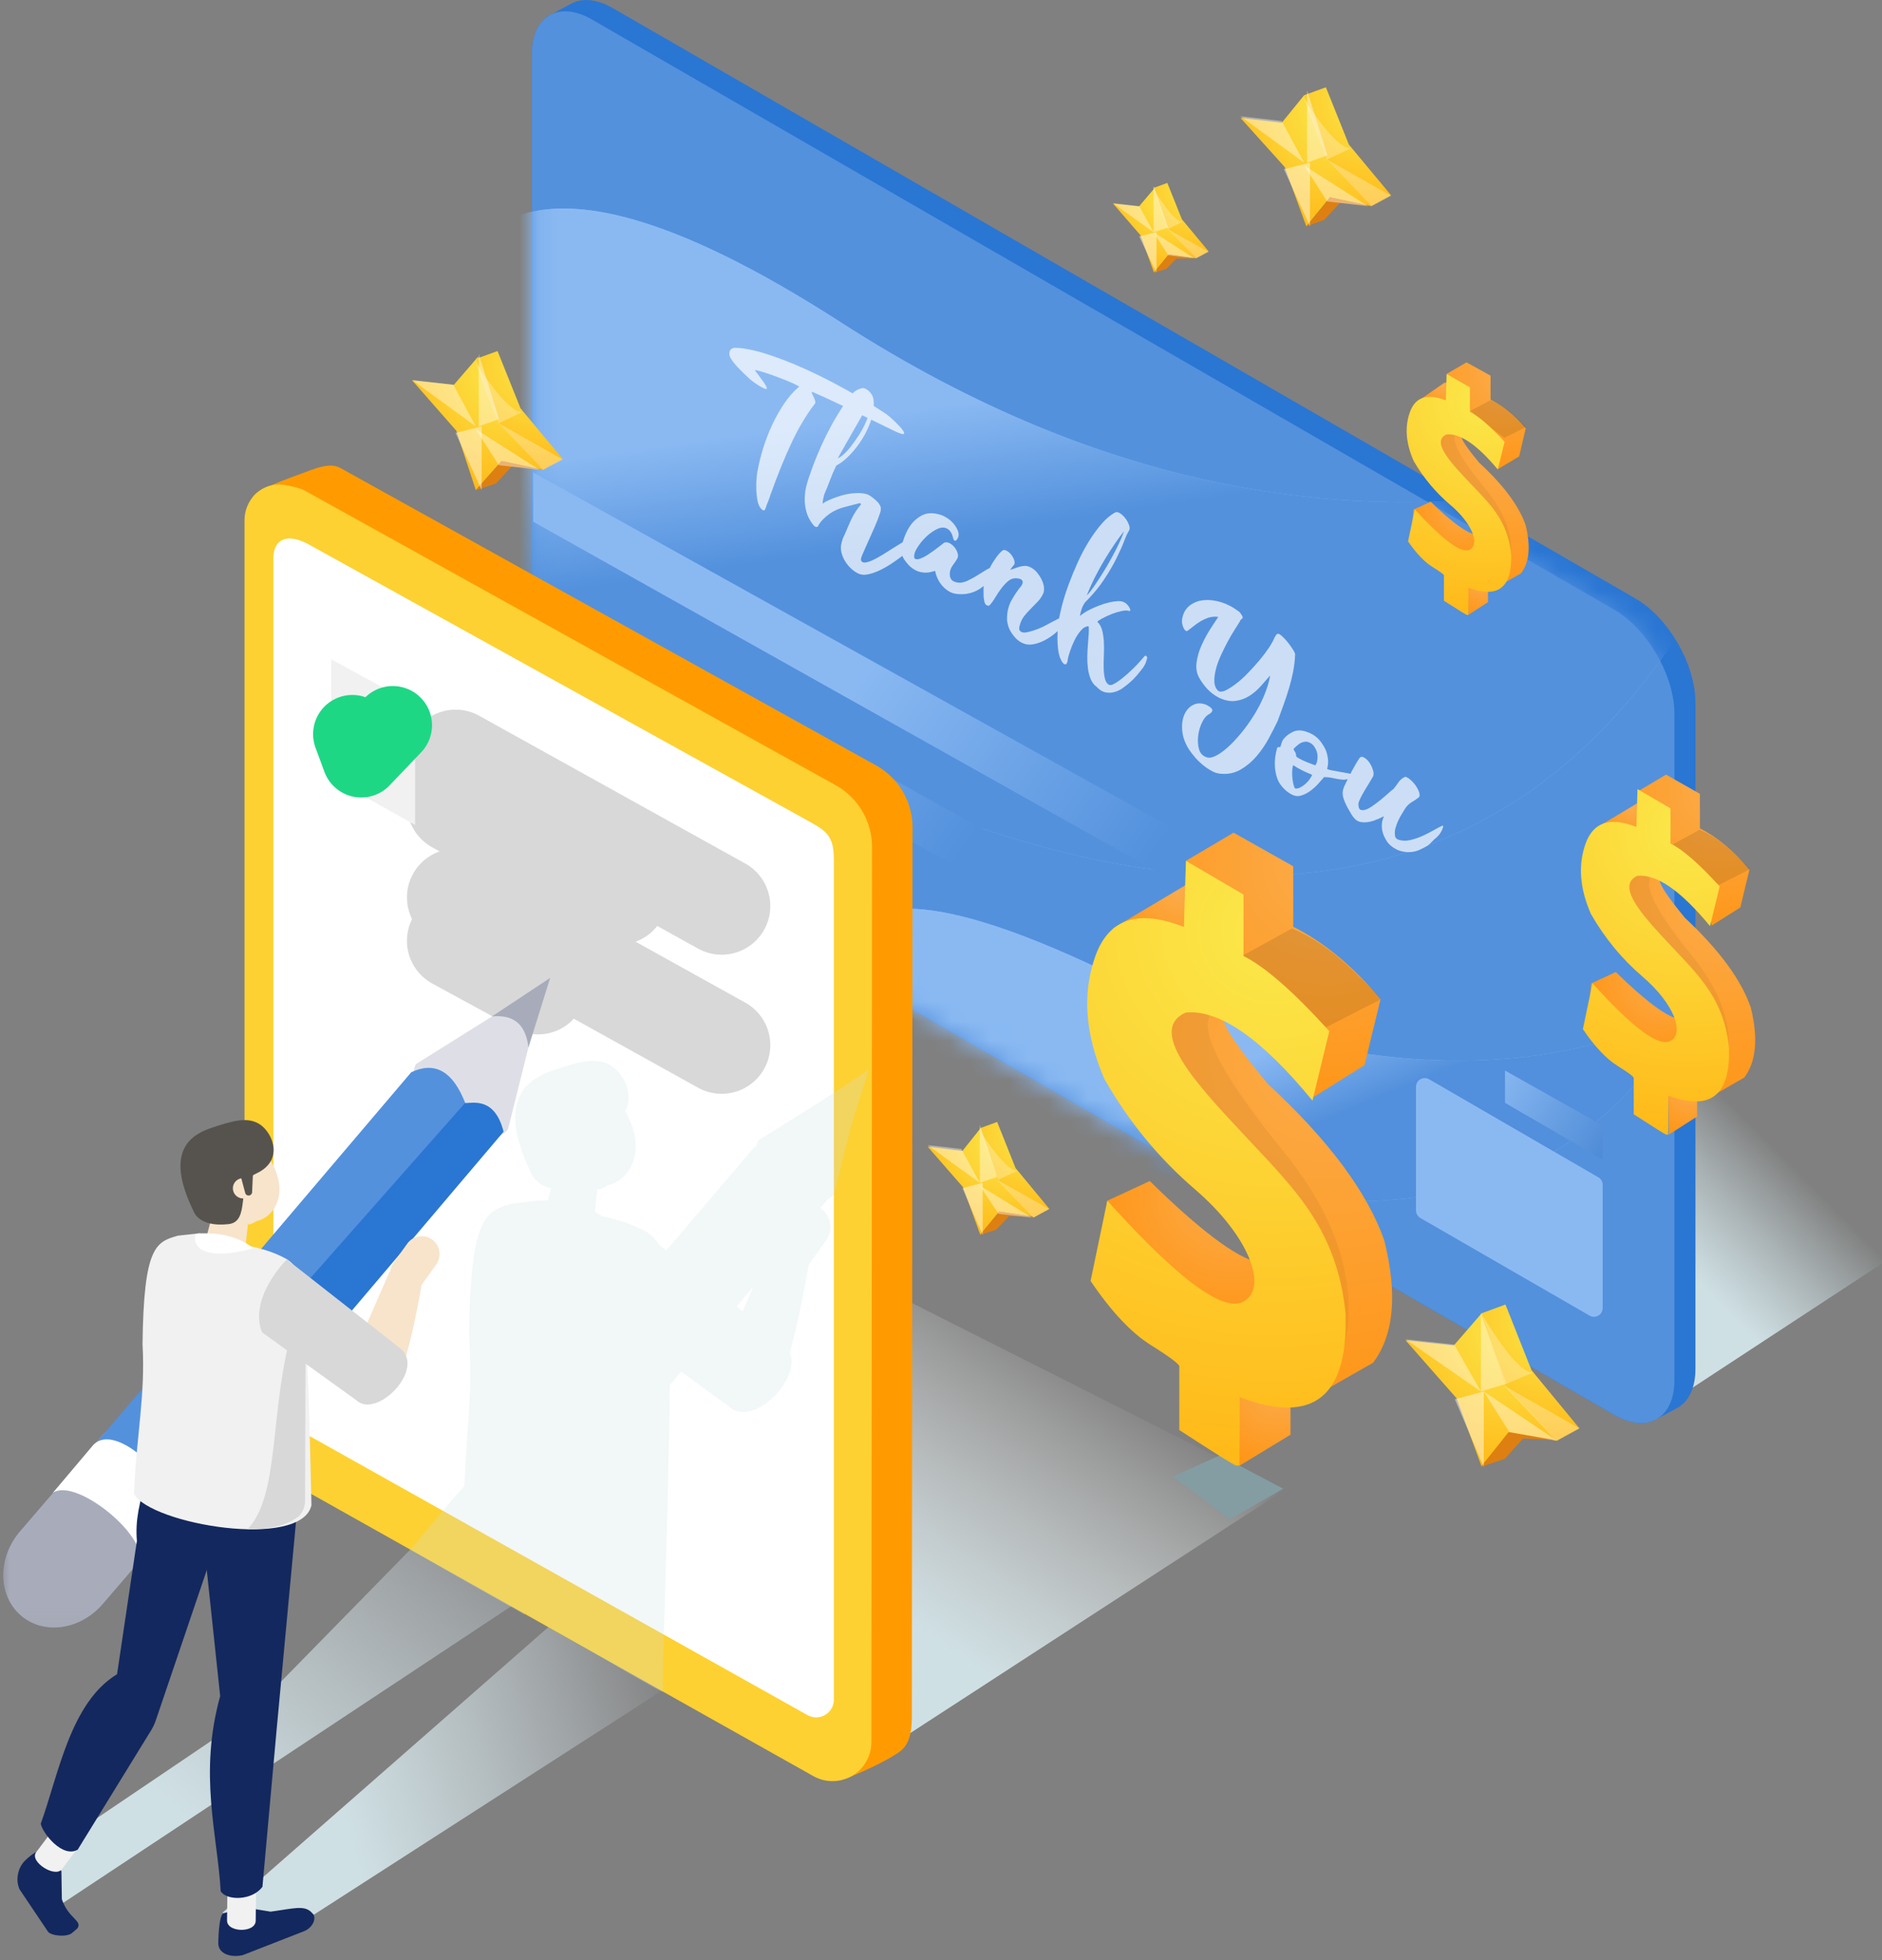 <?xml version="1.0" encoding="UTF-8"?>
<svg width="96px" height="100px" viewBox="0 0 96 100" version="1.1" xmlns="http://www.w3.org/2000/svg" xmlns:xlink="http://www.w3.org/1999/xlink">
    <rect x="0" y="0" width="96" height="100" fill="#808080" stroke="none"/>
    <title>Registration_illustration[SVG] (1)</title>
    <defs>
        <linearGradient x1="68.05%" y1="50%" x2="15.026%" y2="60.038%" id="linearGradient-1">
            <stop stop-color="#E9F6FD" stop-opacity="0" offset="0%"></stop>
            <stop stop-color="#CFE0E4" offset="100%"></stop>
        </linearGradient>
        <linearGradient x1="91.487%" y1="-6.39%" x2="15.026%" y2="67.778%" id="linearGradient-2">
            <stop stop-color="#E9F6FD" stop-opacity="0" offset="0%"></stop>
            <stop stop-color="#CFE0E4" offset="100%"></stop>
        </linearGradient>
        <linearGradient x1="57.857%" y1="17.696%" x2="22.991%" y2="76.915%" id="linearGradient-3">
            <stop stop-color="#FFFFFF" stop-opacity="0" offset="0%"></stop>
            <stop stop-color="#CFE0E4" offset="100%"></stop>
        </linearGradient>
        <linearGradient x1="46.561%" y1="50%" x2="22.401%" y2="76.915%" id="linearGradient-4">
            <stop stop-color="#E1F5FA" stop-opacity="0" offset="0%"></stop>
            <stop stop-color="#CFE0E4" offset="100%"></stop>
        </linearGradient>
        <path d="M0.138,2.198 L0.137,36.173 C0.137,38.131 1.513,40.512 3.209,41.491 L3.209,41.491 L55.356,71.59 C57.053,72.569 58.428,71.775 58.428,69.817 L58.428,69.817 L58.428,35.842 C58.428,33.884 57.053,31.502 55.357,30.523 L55.357,30.523 L3.21,0.425 C2.717,0.141 2.251,0.006 1.838,0.006 L1.838,0.006 C0.83,0.006 0.138,0.809 0.138,2.198" id="path-5"></path>
        <linearGradient x1="50%" y1="37.733%" x2="54.952%" y2="58.976%" id="linearGradient-7">
            <stop stop-color="#8AB9F2" offset="0%"></stop>
            <stop stop-color="#8AB9F2" offset="34.969%"></stop>
            <stop stop-color="#5391DD" offset="100%"></stop>
        </linearGradient>
        <path d="M0.138,2.198 L0.137,36.173 C0.137,38.131 1.513,40.512 3.209,41.491 L3.209,41.491 L55.356,71.59 C57.053,72.569 58.428,71.775 58.428,69.817 L58.428,69.817 L58.428,35.842 C58.428,33.884 57.053,31.502 55.357,30.523 L55.357,30.523 L3.21,0.425 C2.717,0.141 2.251,0.006 1.838,0.006 L1.838,0.006 C0.83,0.006 0.138,0.809 0.138,2.198" id="path-8"></path>
        <linearGradient x1="51.49%" y1="44.663%" x2="58.447%" y2="55.375%" id="linearGradient-10">
            <stop stop-color="#8AB9F2" offset="0%"></stop>
            <stop stop-color="#5390DC" offset="98.705%"></stop>
            <stop stop-color="#528FDC" offset="100%"></stop>
        </linearGradient>
        <linearGradient x1="104.424%" y1="84.599%" x2="-18.926%" y2="15.002%" id="linearGradient-11">
            <stop stop-color="#4F8CD7" offset="0%"></stop>
            <stop stop-color="#8AB9F2" offset="100%"></stop>
        </linearGradient>
        <linearGradient x1="48.989%" y1="46.395%" x2="101.101%" y2="68.865%" id="linearGradient-12">
            <stop stop-color="#8AB9F2" offset="0%"></stop>
            <stop stop-color="#5391DD" offset="100%"></stop>
        </linearGradient>
        <radialGradient cx="72.224%" cy="11.53%" fx="72.224%" fy="11.53%" r="99.687%" gradientTransform="translate(0.722,0.115),scale(1,0.988),rotate(108.482),translate(-0.722,-0.115)" id="radialGradient-13">
            <stop stop-color="#FBE84A" offset="0%"></stop>
            <stop stop-color="#FFB615" offset="100%"></stop>
        </radialGradient>
        <radialGradient cx="72.224%" cy="11.53%" fx="72.224%" fy="11.53%" r="131.802%" gradientTransform="translate(0.722,0.115),scale(1,0.73),rotate(103.873),translate(-0.722,-0.115)" id="radialGradient-14">
            <stop stop-color="#FBE84A" offset="0%"></stop>
            <stop stop-color="#FFB615" offset="100%"></stop>
        </radialGradient>
        <radialGradient cx="72.224%" cy="11.53%" fx="72.224%" fy="11.53%" r="98.906%" gradientTransform="translate(0.722,0.115),scale(1,0.997),rotate(108.633),translate(-0.722,-0.115)" id="radialGradient-15">
            <stop stop-color="#FBE84A" offset="0%"></stop>
            <stop stop-color="#FFB615" offset="100%"></stop>
        </radialGradient>
        <radialGradient cx="72.224%" cy="11.53%" fx="72.224%" fy="11.53%" r="131.642%" gradientTransform="translate(0.722,0.115),scale(1,0.731),rotate(103.89),translate(-0.722,-0.115)" id="radialGradient-16">
            <stop stop-color="#FBE84A" offset="0%"></stop>
            <stop stop-color="#FFB615" offset="100%"></stop>
        </radialGradient>
        <radialGradient cx="72.224%" cy="11.53%" fx="72.224%" fy="11.53%" r="100.208%" gradientTransform="translate(0.722,0.115),scale(1,0.983),rotate(108.383),translate(-0.722,-0.115)" id="radialGradient-17">
            <stop stop-color="#FBE84A" offset="0%"></stop>
            <stop stop-color="#FFB615" offset="100%"></stop>
        </radialGradient>
        <radialGradient cx="72.224%" cy="11.53%" fx="72.224%" fy="11.53%" r="99.058%" gradientTransform="translate(0.722,0.115),scale(1,0.995),rotate(108.604),translate(-0.722,-0.115)" id="radialGradient-18">
            <stop stop-color="#FBE84A" offset="0%"></stop>
            <stop stop-color="#FFB615" offset="100%"></stop>
        </radialGradient>
        <radialGradient cx="72.224%" cy="11.53%" fx="72.224%" fy="11.53%" r="132.399%" gradientTransform="translate(0.722,0.115),scale(1,0.727),rotate(103.809),translate(-0.722,-0.115)" id="radialGradient-19">
            <stop stop-color="#FBE84A" offset="0%"></stop>
            <stop stop-color="#FFB615" offset="100%"></stop>
        </radialGradient>
        <radialGradient cx="72.224%" cy="11.53%" fx="72.224%" fy="11.53%" r="99.937%" gradientTransform="translate(0.722,0.115),scale(1,0.986),rotate(108.434),translate(-0.722,-0.115)" id="radialGradient-20">
            <stop stop-color="#FBE84A" offset="0%"></stop>
            <stop stop-color="#FFB615" offset="100%"></stop>
        </radialGradient>
        <radialGradient cx="72.224%" cy="11.53%" fx="72.224%" fy="11.53%" r="133.066%" gradientTransform="translate(0.722,0.115),scale(1,0.723),rotate(103.738),translate(-0.722,-0.115)" id="radialGradient-21">
            <stop stop-color="#FBE84A" offset="0%"></stop>
            <stop stop-color="#FFB615" offset="100%"></stop>
        </radialGradient>
        <radialGradient cx="72.224%" cy="11.53%" fx="72.224%" fy="11.53%" r="163.219%" gradientTransform="translate(0.722,0.115),scale(1,0.584),rotate(101.164),translate(-0.722,-0.115)" id="radialGradient-22">
            <stop stop-color="#FBAB4A" offset="0%"></stop>
            <stop stop-color="#FF9515" offset="100%"></stop>
        </radialGradient>
        <radialGradient cx="72.224%" cy="11.53%" fx="72.224%" fy="11.53%" r="99.226%" gradientTransform="translate(0.722,0.115),scale(0.946,1),rotate(109.668),translate(-0.722,-0.115)" id="radialGradient-23">
            <stop stop-color="#FBAB4A" offset="0%"></stop>
            <stop stop-color="#FF9515" offset="100%"></stop>
        </radialGradient>
        <radialGradient cx="72.224%" cy="11.53%" fx="72.224%" fy="11.53%" r="129.782%" gradientTransform="translate(0.722,0.115),scale(1,0.742),rotate(104.093),translate(-0.722,-0.115)" id="radialGradient-24">
            <stop stop-color="#FBAB4A" offset="0%"></stop>
            <stop stop-color="#FF9515" offset="100%"></stop>
        </radialGradient>
        <radialGradient cx="72.224%" cy="11.53%" fx="72.224%" fy="11.53%" r="101.793%" gradientTransform="translate(0.722,0.115),scale(0.782,1),rotate(113.378),translate(-0.722,-0.115)" id="radialGradient-25">
            <stop stop-color="#FBAB4A" offset="0%"></stop>
            <stop stop-color="#FF9515" offset="100%"></stop>
        </radialGradient>
        <radialGradient cx="72.224%" cy="11.53%" fx="72.224%" fy="11.53%" r="156.084%" gradientTransform="translate(0.722,0.115),scale(1,0.611),rotate(101.681),translate(-0.722,-0.115)" id="radialGradient-26">
            <stop stop-color="#FBAB4A" offset="0%"></stop>
            <stop stop-color="#FF9515" offset="100%"></stop>
        </radialGradient>
        <radialGradient cx="72.224%" cy="11.53%" fx="72.224%" fy="11.53%" r="217.668%" gradientTransform="translate(0.722,0.115),scale(1,0.434),rotate(98.348),translate(-0.722,-0.115)" id="radialGradient-27">
            <stop stop-color="#FBE84A" offset="0%"></stop>
            <stop stop-color="#FFB615" offset="100%"></stop>
        </radialGradient>
        <radialGradient cx="72.224%" cy="11.53%" fx="72.224%" fy="11.53%" r="161.91%" gradientTransform="translate(0.722,0.115),scale(1,0.588),rotate(101.255),translate(-0.722,-0.115)" id="radialGradient-28">
            <stop stop-color="#FBAB4A" offset="0%"></stop>
            <stop stop-color="#FF9515" offset="100%"></stop>
        </radialGradient>
        <radialGradient cx="72.224%" cy="11.53%" fx="72.224%" fy="11.53%" r="102.172%" gradientTransform="translate(0.722,0.115),scale(0.764,1),rotate(113.865),translate(-0.722,-0.115)" id="radialGradient-29">
            <stop stop-color="#FBAB4A" offset="0%"></stop>
            <stop stop-color="#FF9515" offset="100%"></stop>
        </radialGradient>
        <radialGradient cx="72.224%" cy="11.53%" fx="72.224%" fy="11.53%" r="131.672%" gradientTransform="translate(0.722,0.115),scale(1,0.731),rotate(103.887),translate(-0.722,-0.115)" id="radialGradient-30">
            <stop stop-color="#FBAB4A" offset="0%"></stop>
            <stop stop-color="#FF9515" offset="100%"></stop>
        </radialGradient>
        <radialGradient cx="72.224%" cy="11.53%" fx="72.224%" fy="11.53%" r="101.686%" gradientTransform="translate(0.722,0.115),scale(0.788,1),rotate(113.239),translate(-0.722,-0.115)" id="radialGradient-31">
            <stop stop-color="#FBAB4A" offset="0%"></stop>
            <stop stop-color="#FF9515" offset="100%"></stop>
        </radialGradient>
        <radialGradient cx="72.224%" cy="11.53%" fx="72.224%" fy="11.53%" r="158.209%" gradientTransform="translate(0.722,0.115),scale(1,0.603),rotate(101.522),translate(-0.722,-0.115)" id="radialGradient-32">
            <stop stop-color="#FBAB4A" offset="0%"></stop>
            <stop stop-color="#FF9515" offset="100%"></stop>
        </radialGradient>
        <radialGradient cx="72.224%" cy="11.53%" fx="72.224%" fy="11.53%" r="220.235%" gradientTransform="translate(0.722,0.115),scale(1,0.429),rotate(98.25),translate(-0.722,-0.115)" id="radialGradient-33">
            <stop stop-color="#FBE84A" offset="0%"></stop>
            <stop stop-color="#FFB615" offset="100%"></stop>
        </radialGradient>
        <radialGradient cx="72.224%" cy="11.53%" fx="72.224%" fy="11.53%" r="153.776%" gradientTransform="translate(0.722,0.115),scale(1,0.621),rotate(101.859),translate(-0.722,-0.115)" id="radialGradient-34">
            <stop stop-color="#FBAB4A" offset="0%"></stop>
            <stop stop-color="#FF9515" offset="100%"></stop>
        </radialGradient>
        <radialGradient cx="72.224%" cy="11.53%" fx="72.224%" fy="11.53%" r="102.24%" gradientTransform="translate(0.722,0.115),scale(0.761,1),rotate(113.95),translate(-0.722,-0.115)" id="radialGradient-35">
            <stop stop-color="#FBAB4A" offset="0%"></stop>
            <stop stop-color="#FF9515" offset="100%"></stop>
        </radialGradient>
        <radialGradient cx="72.224%" cy="11.53%" fx="72.224%" fy="11.53%" r="130.746%" gradientTransform="translate(0.722,0.115),scale(1,0.736),rotate(103.987),translate(-0.722,-0.115)" id="radialGradient-36">
            <stop stop-color="#FBAB4A" offset="0%"></stop>
            <stop stop-color="#FF9515" offset="100%"></stop>
        </radialGradient>
        <radialGradient cx="72.224%" cy="11.53%" fx="72.224%" fy="11.53%" r="101.655%" gradientTransform="translate(0.722,0.115),scale(0.789,1),rotate(113.197),translate(-0.722,-0.115)" id="radialGradient-37">
            <stop stop-color="#FBAB4A" offset="0%"></stop>
            <stop stop-color="#FF9515" offset="100%"></stop>
        </radialGradient>
        <radialGradient cx="72.224%" cy="11.53%" fx="72.224%" fy="11.53%" r="156.442%" gradientTransform="translate(0.722,0.115),scale(1,0.61),rotate(101.654),translate(-0.722,-0.115)" id="radialGradient-38">
            <stop stop-color="#FBAB4A" offset="0%"></stop>
            <stop stop-color="#FF9515" offset="100%"></stop>
        </radialGradient>
        <radialGradient cx="72.224%" cy="11.53%" fx="72.224%" fy="11.53%" r="220.883%" gradientTransform="translate(0.722,0.115),scale(1,0.427),rotate(98.226),translate(-0.722,-0.115)" id="radialGradient-39">
            <stop stop-color="#FBE84A" offset="0%"></stop>
            <stop stop-color="#FFB615" offset="100%"></stop>
        </radialGradient>
        <polygon id="path-40" points="0 0.036 9.966 0.036 9.966 10.931 0 10.931"></polygon>
    </defs>
    <g id="UI-DESKTOP" stroke="none" stroke-width="1" fill="none" fill-rule="evenodd">
        <g id="Illustrations" transform="translate(-531, -8397)">
            <g id="Registration_illustration[SVG]-(1)" transform="translate(531, 8397)">
                <g id="shadows" transform="translate(2.673, 49.889)" fill-rule="nonzero">
                    <polygon id="shadow" fill="url(#linearGradient-1)" points="10.913 49.353 43.875 28.133 31.305 27.859 8.679 47.69"></polygon>
                    <polygon id="shadow" fill="url(#linearGradient-2)" points="0.371 47.308 25.805 30.468 21.014 26.348 9.874 37.728 0.014 44.395"></polygon>
                    <polygon id="shadow" fill="url(#linearGradient-3)" points="41.014 40.312 62.806 26.151 41.717 15.514 42.334 32.474"></polygon>
                    <polygon id="shadow" fill="url(#linearGradient-4)" points="81.155 22.552 101.188 9.414 82.628 0 81.913 17.463"></polygon>
                </g>
                <g id="gift-card" transform="translate(17.372, 0)">
                    <g id="card" transform="translate(9.62, 0)" fill-rule="nonzero">
                        <path d="M56.42,30.527 L4.281,0.421 C3.43,-0.071 2.66,-0.115 2.103,0.21 C2.096,0.214 2.089,0.218 2.082,0.221 C2.075,0.225 2.068,0.229 2.061,0.233 C2.054,0.237 2.047,0.24 2.04,0.244 C2.033,0.248 2.026,0.252 2.019,0.255 C2.012,0.259 2.005,0.263 1.998,0.267 C1.992,0.271 1.984,0.274 1.977,0.278 C1.97,0.282 1.963,0.286 1.956,0.29 C1.949,0.293 1.942,0.297 1.935,0.301 C1.928,0.305 1.921,0.308 1.914,0.312 C1.907,0.316 1.9,0.319 1.893,0.323 C1.886,0.327 1.879,0.331 1.872,0.335 C1.865,0.339 1.858,0.342 1.851,0.346 C1.844,0.35 1.837,0.353 1.83,0.357 C1.823,0.361 1.816,0.365 1.809,0.369 C1.802,0.373 1.795,0.376 1.788,0.38 C1.781,0.384 1.774,0.387 1.767,0.391 C1.76,0.395 1.753,0.399 1.746,0.403 C1.739,0.407 1.732,0.41 1.725,0.414 C1.718,0.418 1.711,0.421 1.704,0.425 C1.697,0.429 1.69,0.432 1.683,0.436 C1.676,0.441 1.669,0.444 1.662,0.448 C1.655,0.452 1.648,0.455 1.641,0.46 C1.634,0.463 1.627,0.467 1.62,0.471 C1.613,0.475 1.606,0.478 1.599,0.482 C1.592,0.486 1.585,0.489 1.578,0.493 C1.571,0.497 1.564,0.501 1.557,0.505 C1.55,0.508 1.543,0.512 1.536,0.516 C1.529,0.52 1.522,0.523 1.515,0.527 C1.508,0.531 1.501,0.535 1.494,0.539 C1.487,0.542 1.48,0.546 1.473,0.55 C1.466,0.554 1.459,0.557 1.452,0.561 C1.445,0.565 1.438,0.568 1.431,0.572 C1.424,0.576 1.417,0.58 1.41,0.584 C1.403,0.588 1.395,0.591 1.389,0.595 C1.382,0.599 1.375,0.602 1.368,0.606 C1.361,0.61 1.354,0.614 1.347,0.618 C1.34,0.622 1.332,0.625 1.325,0.629 C1.319,0.633 1.311,0.636 1.305,0.64 C1.298,0.644 1.29,0.648 1.284,0.652 C1.277,0.656 1.269,0.659 1.262,0.663 C1.255,0.667 1.248,0.67 1.241,0.674 C1.234,0.678 1.227,0.682 1.22,0.686 C1.214,0.69 1.206,0.693 1.199,0.697 C1.192,0.701 1.185,0.704 1.179,0.708 C1.171,0.712 1.164,0.716 1.157,0.72 C1.15,0.724 1.143,0.727 1.136,0.731 C1.129,0.735 1.122,0.738 1.115,0.742 C1.108,0.746 1.101,0.75 1.094,0.754 C1.087,0.758 1.08,0.761 1.073,0.765 C1.066,0.769 1.059,0.772 1.052,0.776 C0.488,1.094 0.138,1.784 0.138,2.772 L0.138,36.755 C0.138,38.714 1.513,41.096 3.209,42.075 L55.348,72.181 C56.199,72.673 56.97,72.717 57.526,72.392 C57.533,72.388 57.54,72.385 57.547,72.381 C57.554,72.377 57.561,72.373 57.568,72.369 C57.575,72.365 57.582,72.362 57.589,72.358 C57.596,72.354 57.603,72.351 57.61,72.347 C57.617,72.343 57.624,72.339 57.631,72.335 C57.638,72.331 57.645,72.328 57.652,72.324 C57.659,72.32 57.666,72.317 57.673,72.313 C57.68,72.309 57.687,72.305 57.694,72.301 C57.701,72.297 57.708,72.294 57.715,72.29 C57.722,72.286 57.729,72.283 57.736,72.279 C57.743,72.275 57.75,72.272 57.757,72.268 C57.764,72.264 57.771,72.26 57.778,72.256 C57.785,72.252 57.792,72.249 57.799,72.245 C57.806,72.241 57.813,72.238 57.82,72.233 C57.827,72.23 57.834,72.226 57.841,72.222 C57.848,72.218 57.855,72.215 57.862,72.211 C57.869,72.207 57.876,72.204 57.883,72.199 C57.89,72.196 57.897,72.192 57.904,72.188 C57.911,72.184 57.918,72.181 57.925,72.177 C57.932,72.173 57.939,72.17 57.946,72.166 C57.953,72.162 57.96,72.158 57.967,72.154 C57.974,72.15 57.982,72.147 57.988,72.143 C57.995,72.139 58.003,72.136 58.009,72.131 C58.016,72.128 58.024,72.124 58.03,72.12 C58.037,72.116 58.044,72.113 58.051,72.109 C58.058,72.105 58.065,72.102 58.072,72.098 C58.079,72.094 58.087,72.09 58.093,72.086 C58.1,72.082 58.108,72.079 58.115,72.075 C58.122,72.071 58.129,72.068 58.135,72.064 C58.142,72.06 58.15,72.056 58.156,72.052 C58.163,72.048 58.171,72.045 58.178,72.041 C58.185,72.037 58.192,72.034 58.198,72.03 C58.206,72.026 58.213,72.022 58.22,72.018 C58.226,72.014 58.234,72.011 58.241,72.007 C58.247,72.003 58.255,72 58.261,71.996 C58.268,71.992 58.276,71.988 58.283,71.984 C58.29,71.98 58.297,71.977 58.304,71.973 C58.311,71.969 58.318,71.966 58.325,71.962 C58.332,71.958 58.339,71.954 58.346,71.95 C58.353,71.947 58.36,71.943 58.367,71.939 C58.374,71.935 58.381,71.932 58.388,71.928 C58.395,71.924 58.402,71.92 58.409,71.916 C58.416,71.913 58.423,71.909 58.43,71.905 C58.437,71.901 58.444,71.898 58.451,71.894 C58.458,71.89 58.465,71.887 58.472,71.882 C58.479,71.879 58.486,71.875 58.493,71.871 C58.5,71.867 58.507,71.864 58.514,71.86 C58.521,71.856 58.528,71.852 58.535,71.849 C58.542,71.844 58.549,71.841 58.556,71.837 C58.563,71.833 58.57,71.83 58.577,71.826 C59.141,71.509 59.492,70.818 59.492,69.83 L59.492,35.847 C59.492,33.888 58.117,31.506 56.42,30.527" id="corner" fill="#2A76D3"></path>
                        <path d="M55.348,72.181 L3.209,42.075 C1.513,41.096 0.138,38.714 0.138,36.755 L0.138,2.772 C0.138,0.813 1.513,0.019 3.209,0.998 L55.348,31.104 C57.045,32.084 58.42,34.466 58.42,36.425 L58.42,70.408 C58.419,72.367 57.044,73.161 55.348,72.181" id="bg-1" fill="#5391DD"></path>
                    </g>
                    <g id="pattern" transform="translate(9.62, 0.591)">
                        <g id="Fill-104-Clipped">
                            <mask id="mask-6" fill="white">
                                <use xlink:href="#path-5"></use>
                            </mask>
                            <g id="path-5"></g>
                            <g id="Fill-104" mask="url(#mask-6)">
                                <g transform="translate(-4.9, 9.8)" id="path-4-link">
                                    <g id="Group" transform="translate(0.164, 0.108)" fill-rule="nonzero">
                                        <g fill="#8AB9F2" id="path-4">
                                            <path d="M20.651,5.957 C-6.798,-11.745 1.184,16.603 1.184,16.603 C1.184,16.603 20.921,33.262 39.739,34.159 C51.314,34.71 62.281,29.414 68.863,10.263 C68.863,10.263 48.101,23.66 20.651,5.957 Z"></path>
                                        </g>
                                        <g fill="url(#linearGradient-7)" id="path-4">
                                            <path d="M20.651,5.957 C-6.798,-11.745 1.184,16.603 1.184,16.603 C1.184,16.603 20.921,33.262 39.739,34.159 C51.314,34.71 62.281,29.414 68.863,10.263 C68.863,10.263 48.101,23.66 20.651,5.957 Z"></path>
                                        </g>
                                    </g>
                                </g>
                            </g>
                        </g>
                        <g id="Fill-104-Clipped">
                            <mask id="mask-9" fill="white">
                                <use xlink:href="#path-8"></use>
                            </mask>
                            <g id="path-8"></g>
                            <g id="Fill-104" mask="url(#mask-9)">
                                <g transform="translate(15.813, 45.657)" id="path-6-link">
                                    <g id="Group" transform="translate(0.171, 0.036)" fill-rule="nonzero">
                                        <g fill="#8AB9F2" id="path-6">
                                            <path d="M43.111,5.027 C43.111,5.027 32.46,12.388 13.324,3.245 C-5.812,-5.898 1.358,7.651 1.358,7.651 C1.358,7.651 32.433,25.842 43.111,5.027"></path>
                                        </g>
                                        <g fill="url(#linearGradient-10)" id="path-6">
                                            <path d="M43.111,5.027 C43.111,5.027 32.46,12.388 13.324,3.245 C-5.812,-5.898 1.358,7.651 1.358,7.651 C1.358,7.651 32.433,25.842 43.111,5.027"></path>
                                        </g>
                                    </g>
                                </g>
                            </g>
                        </g>
                    </g>
                    <g id="Visa-part" transform="translate(54.857, 54.615)" fill-rule="nonzero">
                        <path d="M0.667,0.444 L9.302,5.449 C9.439,5.528 9.523,5.674 9.523,5.832 L9.523,12.121 C9.523,12.366 9.325,12.564 9.079,12.564 C9.002,12.564 8.925,12.544 8.857,12.505 L0.222,7.523 C0.085,7.443 1.05161894e-15,7.297 1.05161894e-15,7.138 L1.05161894e-15,0.828 C1.05161894e-15,0.583 0.199,0.385 0.444,0.385 C0.522,0.385 0.599,0.405 0.667,0.444 Z" id="Rectangle" fill="#8AB9F2"></path>
                        <polygon id="Rectangle" fill="url(#linearGradient-11)" points="4.541 4.91557746e-15 9.523 2.802 9.523 4.542 4.541 1.651"></polygon>
                    </g>
                    <g id="Thank-You" transform="translate(19.832, 17.745)" fill="#FFFFFF" fill-rule="nonzero">
                        <path d="M5.862,5.046 C5.717,5.299 5.607,5.494 5.532,5.631 C5.6,5.613 5.694,5.551 5.817,5.445 C5.939,5.339 6.065,5.203 6.195,5.036 C6.325,4.869 6.455,4.686 6.586,4.486 C6.716,4.287 6.828,4.088 6.92,3.888 C6.971,3.779 7.014,3.674 7.049,3.572 C6.959,3.528 6.869,3.484 6.779,3.44 C6.775,3.448 6.771,3.454 6.766,3.461 C6.622,3.711 6.471,3.974 6.314,4.251 C6.158,4.528 6.007,4.792 5.862,5.046 M18.673,11.655 C18.512,11.97 18.365,12.296 18.231,12.634 C18.343,12.523 18.461,12.375 18.587,12.192 C18.714,12.009 18.844,11.811 18.978,11.599 C19.112,11.388 19.242,11.17 19.369,10.947 C19.496,10.725 19.61,10.511 19.715,10.306 C19.82,10.101 19.907,9.915 19.978,9.748 C20.049,9.581 20.099,9.45 20.129,9.357 C19.98,9.543 19.824,9.757 19.661,9.998 C19.497,10.239 19.331,10.497 19.164,10.772 C18.997,11.046 18.833,11.341 18.673,11.655 M21.306,15.858 C21.276,15.98 21.235,16.09 21.183,16.186 C21.131,16.284 21.071,16.37 21.004,16.445 C20.952,16.513 20.88,16.603 20.787,16.712 C20.694,16.821 20.587,16.931 20.464,17.041 C20.342,17.15 20.211,17.253 20.074,17.352 C19.937,17.451 19.793,17.521 19.641,17.562 C19.489,17.603 19.337,17.608 19.186,17.577 C19.132,17.566 19.079,17.548 19.027,17.522 C18.932,17.476 18.839,17.404 18.748,17.309 C18.608,17.204 18.503,17.068 18.433,16.901 C18.363,16.733 18.316,16.551 18.291,16.355 C18.266,16.159 18.255,15.957 18.259,15.751 C18.264,15.544 18.274,15.343 18.289,15.149 C18.305,14.955 18.318,14.774 18.33,14.607 C18.342,14.44 18.34,14.306 18.325,14.204 C18.185,14.208 18.053,14.28 17.931,14.422 C17.808,14.564 17.7,14.729 17.607,14.918 C17.514,15.107 17.438,15.293 17.378,15.476 C17.318,15.659 17.281,15.79 17.266,15.87 C17.258,15.902 17.254,15.933 17.254,15.961 C17.254,15.99 17.246,16.019 17.231,16.048 C17.209,16.116 17.18,16.15 17.142,16.15 C17.124,16.15 17.105,16.145 17.087,16.136 C17.068,16.127 17.05,16.114 17.031,16.096 C16.995,16.06 16.962,16.011 16.932,15.95 C16.903,15.889 16.877,15.831 16.855,15.777 C16.811,15.64 16.78,15.486 16.762,15.315 C16.744,15.144 16.736,14.976 16.736,14.811 C16.737,14.684 16.74,14.566 16.744,14.452 C16.698,14.494 16.648,14.538 16.593,14.584 C16.437,14.713 16.264,14.826 16.075,14.925 C15.886,15.023 15.691,15.09 15.492,15.126 C15.292,15.162 15.107,15.137 14.937,15.054 C14.811,14.993 14.7,14.912 14.605,14.811 C14.509,14.71 14.428,14.604 14.361,14.492 C14.295,14.38 14.246,14.266 14.213,14.149 C14.18,14.032 14.164,13.923 14.164,13.822 C14.165,13.463 14.242,13.147 14.395,12.876 C14.547,12.604 14.709,12.366 14.88,12.161 C14.962,12.05 14.984,11.957 14.947,11.881 C14.932,11.849 14.904,11.824 14.864,11.804 C14.808,11.777 14.729,11.761 14.626,11.756 C14.478,11.748 14.341,11.799 14.214,11.906 C14.088,12.014 13.971,12.141 13.864,12.286 C13.756,12.432 13.657,12.58 13.568,12.731 C13.479,12.881 13.397,12.996 13.323,13.076 C13.293,13.119 13.271,13.144 13.256,13.151 C13.209,13.159 13.169,13.155 13.133,13.138 C13.079,13.111 13.039,13.054 13.012,12.966 C12.998,12.902 12.987,12.843 12.98,12.789 C12.972,12.735 12.969,12.679 12.969,12.621 C12.962,12.46 12.963,12.302 12.97,12.148 C12.911,12.198 12.851,12.247 12.787,12.289 C12.62,12.399 12.435,12.477 12.231,12.525 C12.027,12.573 11.808,12.583 11.57,12.553 C11.461,12.537 11.36,12.506 11.267,12.46 C11.234,12.444 11.202,12.426 11.172,12.407 C11.053,12.33 10.946,12.237 10.85,12.125 C10.755,12.013 10.677,11.893 10.619,11.763 C10.56,11.633 10.52,11.506 10.498,11.38 C10.431,11.397 10.357,11.417 10.275,11.438 C10.194,11.46 10.105,11.47 10.009,11.47 C9.913,11.47 9.811,11.456 9.704,11.429 C9.646,11.414 9.587,11.392 9.526,11.362 C9.474,11.337 9.42,11.306 9.366,11.269 C9.277,11.211 9.196,11.141 9.122,11.057 C9.049,10.975 8.979,10.885 8.912,10.787 C8.876,10.734 8.848,10.675 8.827,10.612 C8.649,10.749 8.459,10.885 8.257,11.018 C8.049,11.154 7.843,11.27 7.639,11.365 C7.435,11.459 7.241,11.524 7.056,11.56 C6.87,11.596 6.712,11.581 6.578,11.516 C6.446,11.451 6.322,11.365 6.207,11.258 C6.093,11.152 5.996,11.034 5.915,10.904 C5.833,10.775 5.773,10.641 5.733,10.502 C5.692,10.363 5.68,10.226 5.695,10.089 C5.703,10.035 5.714,9.981 5.729,9.927 C5.744,9.873 5.763,9.809 5.785,9.733 C5.867,9.564 5.943,9.392 6.015,9.218 C6.085,9.044 6.162,8.872 6.244,8.703 C6.363,8.459 6.519,8.222 6.713,7.992 C6.713,7.956 6.694,7.94 6.657,7.921 C6.375,7.993 6.103,8.064 5.841,8.133 C5.578,8.203 5.338,8.311 5.124,8.458 C4.997,8.548 4.88,8.647 4.773,8.756 C4.665,8.866 4.578,8.987 4.511,9.12 C4.474,9.147 4.432,9.149 4.387,9.127 C4.359,9.114 4.33,9.091 4.3,9.06 C4.123,8.844 4.002,8.619 3.936,8.385 C3.87,8.151 3.839,7.921 3.844,7.696 C3.848,7.472 3.875,7.262 3.924,7.065 C3.973,6.869 4.023,6.701 4.075,6.561 C4.195,6.202 4.331,5.837 4.484,5.469 C4.637,5.101 4.801,4.743 4.976,4.396 C5.151,4.049 5.333,3.721 5.523,3.41 C5.617,3.255 5.71,3.108 5.802,2.967 C5.266,2.71 4.735,2.465 4.212,2.238 C4.197,2.267 4.204,2.31 4.234,2.368 C4.263,2.425 4.293,2.487 4.322,2.552 C4.351,2.617 4.371,2.678 4.382,2.738 C4.393,2.797 4.38,2.843 4.343,2.875 C3.911,3.443 3.521,4.1 3.171,4.848 C2.82,5.596 2.466,6.469 2.108,7.468 C2.085,7.537 2.064,7.599 2.045,7.654 C2.027,7.71 2.007,7.765 1.984,7.819 C1.962,7.873 1.937,7.933 1.911,7.999 C1.885,8.066 1.857,8.146 1.827,8.239 C1.795,8.291 1.755,8.306 1.708,8.283 C1.69,8.274 1.67,8.259 1.65,8.239 C1.546,8.145 1.477,8.005 1.44,7.817 C1.404,7.631 1.382,7.434 1.375,7.229 C1.369,7.024 1.373,6.833 1.388,6.657 C1.404,6.481 1.419,6.36 1.434,6.296 C1.502,5.918 1.599,5.524 1.726,5.114 C1.854,4.705 2.007,4.309 2.186,3.928 C2.365,3.547 2.564,3.192 2.783,2.864 C3.003,2.535 3.242,2.257 3.502,2.031 C3.539,2.014 3.561,2 3.569,1.989 C3.534,1.957 3.467,1.917 3.366,1.868 C3.316,1.843 3.258,1.817 3.192,1.788 C2.993,1.701 2.773,1.612 2.532,1.519 C2.292,1.427 2.056,1.344 1.823,1.269 C1.59,1.195 1.414,1.147 1.296,1.125 C1.325,1.176 1.388,1.264 1.484,1.39 C1.579,1.516 1.67,1.64 1.755,1.76 C1.839,1.881 1.891,1.977 1.909,2.047 C1.927,2.117 1.873,2.121 1.748,2.06 C1.578,1.976 1.414,1.876 1.255,1.759 C1.096,1.642 0.947,1.513 0.807,1.372 C0.733,1.3 0.65,1.218 0.558,1.126 C0.466,1.034 0.379,0.941 0.298,0.847 C0.217,0.753 0.147,0.66 0.088,0.566 C0.029,0.473 -0,0.386 -3.21294155e-06,0.307 C0.001,0.106 0.101,0.003 0.3,0 C0.73,0.009 1.259,0.112 1.887,0.311 C2.515,0.511 3.183,0.771 3.888,1.09 C4.122,1.197 4.357,1.307 4.593,1.423 C5.068,1.655 5.546,1.906 6.027,2.175 C6.115,2.225 6.2,2.274 6.286,2.323 C6.319,2.292 6.352,2.259 6.388,2.233 C6.499,2.15 6.614,2.095 6.733,2.066 C6.799,2.048 6.867,2.055 6.937,2.086 C7.022,2.127 7.079,2.167 7.131,2.218 C7.191,2.276 7.24,2.342 7.281,2.416 C7.321,2.49 7.345,2.557 7.352,2.618 C7.367,2.734 7.369,2.85 7.366,2.968 C7.588,3.107 7.807,3.247 8.016,3.386 C8.053,3.411 8.11,3.458 8.187,3.524 C8.265,3.591 8.348,3.668 8.437,3.754 C8.525,3.841 8.61,3.927 8.691,4.014 C8.772,4.1 8.832,4.177 8.873,4.244 C8.914,4.311 8.925,4.357 8.906,4.384 C8.888,4.411 8.827,4.407 8.723,4.37 C8.619,4.334 8.516,4.29 8.412,4.24 C8.309,4.189 8.206,4.138 8.102,4.088 C7.815,3.947 7.527,3.806 7.239,3.665 C7.128,4.004 6.978,4.325 6.791,4.63 C6.597,4.942 6.383,5.22 6.149,5.462 C5.916,5.705 5.695,5.88 5.487,5.987 C5.458,6.001 5.443,6.016 5.443,6.03 C5.323,6.274 5.219,6.519 5.129,6.763 C5.039,7.007 4.942,7.248 4.838,7.485 C4.823,7.557 4.806,7.632 4.787,7.71 C4.769,7.787 4.759,7.869 4.759,7.955 C4.84,7.887 4.937,7.83 5.048,7.783 C5.278,7.679 5.519,7.592 5.771,7.52 C6.022,7.449 6.293,7.412 6.581,7.409 C6.699,7.409 6.816,7.421 6.931,7.445 C6.985,7.456 7.04,7.475 7.095,7.502 C7.156,7.532 7.218,7.572 7.28,7.621 C7.376,7.689 7.472,7.773 7.568,7.87 C7.671,7.993 7.724,8.094 7.727,8.175 C7.731,8.257 7.718,8.34 7.688,8.426 C7.613,8.656 7.518,8.901 7.402,9.162 C7.287,9.423 7.177,9.67 7.072,9.903 C6.968,10.137 6.879,10.338 6.804,10.507 C6.73,10.676 6.699,10.786 6.714,10.836 C6.733,10.884 6.763,10.917 6.801,10.936 C6.836,10.953 6.879,10.959 6.93,10.953 C7.037,10.941 7.167,10.899 7.319,10.83 C7.471,10.76 7.638,10.668 7.819,10.555 C8.001,10.443 8.183,10.328 8.364,10.211 C8.529,10.106 8.688,10.008 8.843,9.916 C8.871,9.823 8.902,9.728 8.938,9.633 C9.005,9.456 9.088,9.291 9.184,9.137 C9.348,8.885 9.556,8.691 9.808,8.555 C10.06,8.419 10.364,8.402 10.718,8.503 C10.791,8.521 10.866,8.549 10.943,8.587 C10.991,8.611 11.04,8.638 11.089,8.669 C11.219,8.75 11.331,8.846 11.427,8.958 C11.523,9.071 11.596,9.187 11.648,9.31 C11.7,9.432 11.71,9.544 11.68,9.644 C11.665,9.68 11.649,9.716 11.63,9.75 C11.612,9.784 11.589,9.809 11.563,9.825 C11.537,9.841 11.513,9.846 11.491,9.839 C11.465,9.826 11.445,9.796 11.425,9.747 C11.417,9.721 11.408,9.686 11.397,9.641 C11.386,9.596 11.37,9.549 11.348,9.498 C11.326,9.448 11.294,9.396 11.254,9.344 C11.213,9.292 11.16,9.249 11.093,9.216 C10.953,9.148 10.794,9.155 10.616,9.237 C10.438,9.32 10.267,9.434 10.104,9.581 C9.941,9.728 9.799,9.886 9.681,10.055 C9.562,10.224 9.487,10.359 9.457,10.46 C9.412,10.625 9.416,10.726 9.467,10.762 C9.537,10.798 9.613,10.794 9.712,10.762 C9.823,10.727 9.949,10.664 10.09,10.575 C10.23,10.485 10.364,10.394 10.49,10.3 C10.616,10.207 10.725,10.123 10.818,10.05 C10.911,9.976 10.961,9.938 10.969,9.934 C11.056,9.912 11.143,9.921 11.23,9.964 C11.353,10.032 11.436,10.107 11.506,10.203 C11.576,10.298 11.624,10.397 11.65,10.5 C11.675,10.602 11.666,10.69 11.621,10.761 C11.569,10.851 11.5,10.955 11.414,11.071 C11.329,11.188 11.275,11.302 11.252,11.413 C11.23,11.59 11.251,11.723 11.318,11.813 C11.349,11.856 11.393,11.89 11.448,11.918 C11.511,11.948 11.589,11.97 11.683,11.981 C11.824,11.992 11.972,11.962 12.128,11.891 C12.284,11.819 12.437,11.738 12.589,11.646 C12.741,11.555 12.884,11.466 13.017,11.38 C13.118,11.316 13.205,11.267 13.281,11.235 C13.302,11.192 13.323,11.149 13.346,11.108 C13.439,10.945 13.536,10.796 13.636,10.661 C13.736,10.526 13.831,10.423 13.92,10.352 C13.965,10.309 14.026,10.302 14.103,10.333 C14.203,10.38 14.268,10.43 14.331,10.498 C14.404,10.578 14.463,10.667 14.507,10.768 C14.551,10.87 14.562,10.965 14.539,11.054 C14.532,11.058 14.517,11.072 14.495,11.098 C14.473,11.123 14.45,11.151 14.428,11.184 C14.406,11.216 14.384,11.247 14.361,11.275 C14.339,11.304 14.324,11.32 14.316,11.324 C14.398,11.306 14.479,11.281 14.561,11.249 C14.643,11.216 14.726,11.189 14.811,11.166 C14.896,11.143 14.983,11.13 15.072,11.126 C15.161,11.122 15.257,11.146 15.361,11.197 C15.486,11.258 15.597,11.347 15.693,11.462 C15.788,11.578 15.868,11.699 15.93,11.827 C15.993,11.955 16.031,12.078 16.046,12.197 C16.06,12.316 16.052,12.418 16.022,12.504 C15.955,12.666 15.862,12.81 15.743,12.935 C15.624,13.061 15.504,13.184 15.382,13.305 C15.259,13.425 15.146,13.551 15.041,13.684 C14.937,13.817 14.863,13.969 14.818,14.142 C14.773,14.272 14.771,14.364 14.811,14.42 C14.837,14.455 14.867,14.481 14.903,14.499 C14.924,14.509 14.947,14.516 14.972,14.52 C15.039,14.531 15.107,14.529 15.177,14.513 C15.247,14.496 15.297,14.485 15.327,14.478 C15.631,14.396 15.916,14.282 16.183,14.134 C16.398,14.016 16.61,13.907 16.82,13.802 C16.858,13.599 16.91,13.373 16.975,13.122 C17.065,12.777 17.179,12.418 17.317,12.046 C17.455,11.674 17.61,11.299 17.781,10.922 C17.953,10.544 18.141,10.192 18.346,9.863 C18.55,9.534 18.764,9.24 18.987,8.982 C19.21,8.723 19.44,8.529 19.677,8.4 C19.736,8.372 19.804,8.376 19.879,8.413 C19.898,8.422 19.918,8.434 19.938,8.447 C20.037,8.514 20.128,8.601 20.209,8.709 C20.29,8.817 20.351,8.932 20.391,9.053 C20.431,9.173 20.429,9.266 20.385,9.33 C20.31,9.445 20.226,9.626 20.133,9.872 C20.039,10.119 19.911,10.407 19.747,10.737 C19.583,11.068 19.373,11.429 19.116,11.818 C18.859,12.208 18.534,12.599 18.141,12.99 C18.066,13.097 18.011,13.205 17.973,13.313 C17.936,13.421 17.906,13.545 17.883,13.685 C17.92,13.646 17.989,13.593 18.089,13.527 C18.189,13.46 18.31,13.393 18.451,13.325 C18.591,13.257 18.744,13.193 18.906,13.132 C19.069,13.071 19.229,13.023 19.384,12.987 C19.54,12.952 19.684,12.931 19.817,12.924 C19.939,12.917 20.039,12.934 20.117,12.972 C20.205,13.016 20.263,13.06 20.311,13.117 C20.359,13.172 20.395,13.226 20.422,13.279 C20.447,13.331 20.456,13.371 20.449,13.4 C20.441,13.429 20.411,13.434 20.359,13.416 C20.278,13.391 20.156,13.396 19.993,13.431 C19.83,13.467 19.664,13.519 19.493,13.586 C19.323,13.654 19.167,13.726 19.026,13.801 C18.885,13.877 18.8,13.936 18.771,13.979 C18.888,14.087 18.971,14.234 19.018,14.419 C19.066,14.605 19.095,14.81 19.105,15.035 C19.116,15.26 19.115,15.488 19.103,15.72 C19.091,15.953 19.088,16.171 19.095,16.376 C19.102,16.581 19.125,16.758 19.166,16.907 C19.204,17.049 19.271,17.143 19.366,17.19 C19.425,17.219 19.494,17.207 19.587,17.162 C19.68,17.118 19.783,17.053 19.898,16.969 C20.013,16.885 20.133,16.787 20.26,16.675 C20.386,16.564 20.506,16.452 20.622,16.339 C20.737,16.226 20.839,16.119 20.928,16.019 C21.018,15.918 21.088,15.838 21.14,15.776 C21.185,15.717 21.224,15.696 21.258,15.713 C21.31,15.755 21.321,15.8 21.306,15.858 Z" id="Fill-3514" opacity="0.7"></path>
                        <path d="M29.596,22.017 C29.66,21.928 29.704,21.85 29.726,21.781 C29.576,21.723 29.415,21.652 29.242,21.568 C29.07,21.484 28.909,21.392 28.76,21.29 C28.737,21.344 28.721,21.422 28.714,21.524 C28.705,21.625 28.705,21.733 28.712,21.849 C28.719,21.965 28.734,22.079 28.756,22.192 C28.778,22.304 28.808,22.398 28.845,22.474 C28.92,22.496 29.005,22.484 29.099,22.44 C29.193,22.395 29.283,22.335 29.37,22.261 C29.456,22.187 29.532,22.105 29.596,22.017 M29.92,21.255 C29.98,21.146 30.009,21.008 30.005,20.839 C30.002,20.671 29.948,20.511 29.844,20.358 C29.791,20.275 29.724,20.21 29.641,20.162 C29.628,20.154 29.615,20.147 29.601,20.141 C29.534,20.108 29.468,20.091 29.405,20.091 C29.255,20.106 29.135,20.149 29.045,20.221 C28.954,20.293 28.867,20.371 28.785,20.454 C28.784,20.49 28.792,20.519 28.807,20.54 C28.882,20.642 28.915,20.731 28.907,20.807 C28.907,20.843 28.95,20.886 29.037,20.935 C29.094,20.968 29.157,21.001 29.225,21.034 C29.259,21.05 29.293,21.066 29.329,21.082 C29.437,21.131 29.543,21.173 29.644,21.208 C29.745,21.243 29.814,21.269 29.852,21.287 C29.867,21.294 29.882,21.295 29.897,21.287 C29.912,21.28 29.92,21.269 29.92,21.255 M36.398,24.366 L36.409,24.458 C36.333,24.682 36.216,24.861 36.058,24.995 C35.997,25.038 35.924,25.106 35.837,25.198 C35.751,25.29 35.674,25.36 35.606,25.406 C35.448,25.497 35.299,25.572 35.16,25.631 C35.021,25.69 34.853,25.723 34.658,25.73 C34.569,25.73 34.469,25.72 34.36,25.699 C34.251,25.679 34.142,25.643 34.034,25.59 C33.925,25.537 33.822,25.469 33.725,25.386 C33.627,25.302 33.545,25.197 33.477,25.07 C33.358,24.867 33.293,24.663 33.283,24.459 C33.272,24.254 33.308,24.067 33.392,23.897 C33.377,23.904 33.354,23.915 33.324,23.929 C33.293,23.944 33.26,23.96 33.223,23.978 C33.185,23.996 33.149,24.013 33.115,24.029 C33.081,24.046 33.057,24.054 33.042,24.053 C32.929,24.107 32.816,24.147 32.703,24.172 C32.591,24.197 32.474,24.21 32.354,24.209 C32.256,24.205 32.172,24.19 32.101,24.163 C32.088,24.158 32.075,24.152 32.063,24.146 C32.006,24.119 31.953,24.08 31.904,24.029 C31.844,23.967 31.786,23.89 31.73,23.798 C31.674,23.705 31.613,23.6 31.546,23.48 C31.449,23.302 31.376,23.138 31.328,22.988 C31.279,22.837 31.271,22.698 31.301,22.567 C31.316,22.524 31.329,22.479 31.341,22.434 C31.352,22.389 31.369,22.349 31.392,22.317 C31.433,22.224 31.484,22.119 31.541,22.003 C31.462,22.021 31.408,22.031 31.37,22.035 C31.19,22.027 31.012,22.002 30.835,21.96 C30.659,21.918 30.492,21.899 30.335,21.902 C30.266,21.985 30.172,22.094 30.051,22.227 C29.931,22.361 29.797,22.483 29.65,22.593 C29.503,22.703 29.349,22.784 29.187,22.836 C29.026,22.888 28.87,22.878 28.72,22.805 C28.51,22.703 28.33,22.558 28.181,22.369 C28.069,22.242 27.985,22.089 27.929,21.91 C27.873,21.731 27.84,21.549 27.829,21.366 C27.819,21.184 27.825,21.013 27.848,20.853 C27.871,20.694 27.898,20.567 27.928,20.473 C27.936,20.426 27.948,20.397 27.963,20.387 C27.978,20.376 27.993,20.37 28.007,20.37 C28.023,20.371 28.04,20.372 28.058,20.373 C28.077,20.375 28.094,20.369 28.109,20.354 C28.132,20.286 28.154,20.213 28.177,20.138 C28.2,20.061 28.234,19.998 28.279,19.947 C28.407,19.792 28.571,19.67 28.771,19.582 C28.97,19.494 29.2,19.499 29.463,19.597 C29.529,19.618 29.593,19.643 29.654,19.673 C29.747,19.718 29.835,19.773 29.919,19.84 C30.057,19.951 30.179,20.093 30.283,20.267 C30.373,20.405 30.436,20.539 30.474,20.669 C30.51,20.8 30.532,20.92 30.54,21.028 C30.547,21.137 30.543,21.231 30.528,21.31 C30.512,21.39 30.501,21.45 30.493,21.49 C30.583,21.526 30.681,21.552 30.786,21.567 C30.891,21.581 30.988,21.599 31.079,21.621 C31.184,21.643 31.294,21.662 31.411,21.679 C31.505,21.692 31.594,21.711 31.681,21.733 C31.706,21.685 31.729,21.638 31.754,21.59 C31.823,21.464 31.889,21.345 31.953,21.235 C32.017,21.125 32.072,21.037 32.117,20.972 C32.17,20.867 32.249,20.84 32.354,20.891 C32.459,20.942 32.555,21.028 32.641,21.15 C32.727,21.271 32.792,21.408 32.836,21.56 C32.881,21.712 32.869,21.834 32.801,21.924 C32.763,21.992 32.707,22.089 32.631,22.212 C32.556,22.334 32.478,22.462 32.399,22.594 C32.32,22.726 32.25,22.853 32.19,22.976 C32.129,23.099 32.095,23.195 32.087,23.264 C32.087,23.423 32.118,23.522 32.182,23.56 C32.258,23.598 32.34,23.598 32.441,23.566 C32.55,23.532 32.67,23.469 32.802,23.377 C32.934,23.285 33.067,23.185 33.203,23.076 C33.339,22.968 33.464,22.86 33.581,22.754 C33.698,22.647 33.798,22.564 33.881,22.502 C33.986,22.372 34.075,22.254 34.146,22.147 C34.218,22.04 34.326,21.953 34.468,21.885 C34.5,21.888 34.534,21.898 34.571,21.916 C34.622,21.941 34.678,21.979 34.738,22.032 C34.843,22.123 34.937,22.228 35.019,22.347 C35.101,22.467 35.159,22.584 35.192,22.698 C35.226,22.812 35.216,22.893 35.163,22.94 C35.028,23.041 34.906,23.123 34.796,23.186 C34.687,23.249 34.584,23.347 34.486,23.481 C34.433,23.572 34.373,23.671 34.304,23.779 C34.236,23.888 34.174,24.003 34.117,24.124 C34.061,24.245 34.015,24.368 33.981,24.493 C33.947,24.618 33.937,24.738 33.952,24.854 C33.951,24.959 33.997,25.033 34.089,25.078 C34.106,25.086 34.123,25.093 34.142,25.099 C34.322,25.157 34.521,25.161 34.739,25.111 C34.957,25.061 35.171,24.987 35.382,24.89 C35.592,24.793 35.788,24.692 35.969,24.587 C36.15,24.483 36.292,24.409 36.398,24.366" id="Fill-1666" opacity="0.7"></path>
                        <path d="M25.504,13.147 C25.661,13.227 25.813,13.323 25.962,13.437 C25.983,13.448 26.005,13.464 26.026,13.486 C26.048,13.508 26.066,13.53 26.08,13.552 C26.145,13.636 26.179,13.699 26.183,13.741 C26.186,13.783 26.163,13.82 26.112,13.852 C26.075,13.877 26.054,13.91 26.047,13.951 C25.981,14.056 25.89,14.2 25.774,14.382 C25.658,14.563 25.54,14.766 25.42,14.99 C25.3,15.214 25.184,15.448 25.071,15.694 C24.958,15.94 24.872,16.179 24.814,16.412 C24.755,16.645 24.731,16.857 24.741,17.048 C24.751,17.24 24.817,17.392 24.941,17.505 C25.048,17.562 25.163,17.548 25.309,17.479 C25.468,17.402 25.646,17.29 25.841,17.141 C26.037,16.993 26.238,16.811 26.444,16.599 C26.651,16.386 26.847,16.17 27.032,15.95 C27.217,15.73 27.378,15.517 27.517,15.31 C27.654,15.102 27.752,14.925 27.811,14.78 C27.84,14.722 27.873,14.671 27.909,14.627 C27.945,14.584 27.992,14.576 28.05,14.606 C28.115,14.639 28.195,14.705 28.293,14.806 C28.391,14.906 28.482,15.015 28.569,15.132 C28.655,15.248 28.727,15.356 28.784,15.454 C28.842,15.553 28.867,15.623 28.859,15.662 C28.844,15.975 28.809,16.27 28.753,16.544 C28.698,16.819 28.631,17.092 28.55,17.361 C28.47,17.63 28.381,17.902 28.282,18.177 C28.183,18.452 28.08,18.737 27.971,19.032 C27.839,19.308 27.685,19.611 27.507,19.94 C27.329,20.269 27.12,20.572 26.881,20.849 C26.641,21.125 26.371,21.349 26.071,21.521 C25.77,21.693 25.436,21.763 25.067,21.729 C24.931,21.722 24.791,21.682 24.649,21.61 C24.64,21.605 24.632,21.601 24.624,21.597 C24.472,21.517 24.322,21.417 24.175,21.298 C24.027,21.179 23.89,21.048 23.764,20.904 C23.638,20.759 23.532,20.621 23.446,20.49 C23.244,20.169 23.129,19.85 23.102,19.533 C23.074,19.216 23.109,18.944 23.208,18.717 C23.306,18.489 23.454,18.323 23.653,18.22 C23.852,18.117 24.074,18.113 24.32,18.208 C24.45,18.274 24.537,18.331 24.58,18.378 C24.623,18.426 24.642,18.467 24.639,18.502 C24.635,18.536 24.617,18.569 24.585,18.6 C24.552,18.631 24.525,18.655 24.503,18.673 C24.351,18.742 24.222,18.885 24.117,19.101 C24.011,19.318 23.944,19.548 23.914,19.792 C23.884,20.036 23.898,20.261 23.955,20.47 C24.004,20.648 24.102,20.774 24.248,20.849 C24.271,20.861 24.296,20.871 24.322,20.88 C24.445,20.935 24.602,20.916 24.794,20.824 C24.986,20.732 25.192,20.587 25.413,20.389 C25.635,20.191 25.861,19.951 26.093,19.672 C26.325,19.392 26.543,19.09 26.746,18.766 C26.95,18.442 27.126,18.103 27.275,17.748 C27.424,17.393 27.529,17.049 27.588,16.714 C27.442,16.881 27.283,17.063 27.109,17.259 C26.935,17.455 26.739,17.623 26.522,17.76 C26.305,17.898 26.066,17.983 25.806,18.015 C25.545,18.047 25.26,17.989 24.95,17.838 C24.726,17.718 24.535,17.571 24.377,17.4 C24.218,17.228 24.082,17.04 23.967,16.836 C23.837,16.602 23.793,16.339 23.834,16.046 C23.874,15.753 23.958,15.464 24.086,15.178 C24.214,14.892 24.359,14.621 24.522,14.365 C24.686,14.108 24.826,13.897 24.941,13.729 C24.761,13.704 24.595,13.716 24.443,13.766 C24.291,13.817 24.15,13.882 24.02,13.962 C23.889,14.042 23.771,14.124 23.666,14.21 C23.562,14.295 23.473,14.363 23.4,14.414 C23.366,14.451 23.331,14.461 23.294,14.442 C23.247,14.415 23.21,14.372 23.178,14.312 C23.146,14.252 23.121,14.179 23.103,14.093 C23.085,14.008 23.084,13.918 23.098,13.823 C23.15,13.535 23.276,13.313 23.475,13.155 C23.674,12.997 23.911,12.904 24.186,12.875 C24.46,12.847 24.755,12.879 25.069,12.973 C25.218,13.017 25.362,13.075 25.504,13.147" id="Fill-3977" opacity="0.7"></path>
                    </g>
                    <polygon id="date" fill="url(#linearGradient-12)" fill-rule="nonzero" points="0.061 24.103 34.337 43.179 34.337 45.856 0.061 26.617"></polygon>
                    <polygon id="number" fill="url(#linearGradient-12)" fill-rule="nonzero" points="9.829 24.103 44.105 43.179 44.105 45.856 9.829 26.617"></polygon>
                </g>
                <g id="stars" transform="translate(20.935, 4.454)" fill-rule="nonzero">
                    <g id="star5" transform="translate(35.841, 4.879)">
                        <polygon id="Star" fill="url(#radialGradient-13)" points="2.842 3.647 2.091 4.583 1.401 2.671 -7.34844303e-15 1.053 1.324 1.197 2.091 0.296 2.857 2.314 4.237 3.844"></polygon>
                        <polygon id="Path-428" fill="url(#radialGradient-14)" points="2.068 0.255 2.769 0 3.511 1.852 4.876 3.494 4.237 3.844 2.769 2.285"></polygon>
                        <polygon id="Path-429" fill="#DD8011" points="2.068 4.583 2.722 4.382 3.228 3.861 4.237 3.844 2.842 3.647"></polygon>
                        <polygon id="Path-431" fill-opacity="0.4" fill="#FFFFFF" points="2.068 2.514 2.068 0.148 2.807 2.274"></polygon>
                        <polygon id="Path-432" fill-opacity="0.449" fill="#FFFFFF" points="2.216 2.514 2.216 4.583 1.33 2.726"></polygon>
                        <polygon id="Path-433" fill-opacity="0.4" fill="#FFFFFF" points="2.068 2.514 2.816 3.692 4.137 3.844"></polygon>
                        <polygon id="Path-433-Copy" fill-opacity="0.4" fill="#FFFFFF" points="0 1.035 1.337 1.186 2.068 2.514"></polygon>
                        <path d="M2.068,0.296 C2.749,1.418 3.242,1.979 3.546,1.979 L2.787,2.366 L2.068,0.296 Z" id="Path-434" fill-opacity="0.275" fill="#FFFFFF"></path>
                        <polygon id="Path-435" fill-opacity="0.275" fill="#FFFFFF" points="2.807 2.366 4.876 3.513 4.239 3.844"></polygon>
                    </g>
                    <g id="star4" transform="translate(42.341, 0)">
                        <polygon id="Star" fill="url(#radialGradient-15)" points="4.567 5.611 3.36 7.097 2.252 4.063 0 1.561 2.106 1.809 3.25 0.401 4.592 3.496 6.675 6.062"></polygon>
                        <polygon id="Path-428" fill="url(#radialGradient-16)" points="3.25 0.401 4.357 0 5.529 2.921 7.683 5.51 6.675 6.062 4.357 3.603"></polygon>
                        <polygon id="Path-429" fill="#DD8011" points="3.36 7.097 4.277 6.76 5.072 5.893 6.675 6.062 4.567 5.611"></polygon>
                        <polygon id="Path-431" fill-opacity="0.4" fill="#FFFFFF" points="3.398 3.844 3.398 0.148 4.432 3.47"></polygon>
                        <polygon id="Path-432" fill-opacity="0.449" fill="#FFFFFF" points="3.546 3.844 3.546 7.097 2.216 4.179"></polygon>
                        <polygon id="Path-433" fill-opacity="0.4" fill="#FFFFFF" points="3.25 3.992 4.424 5.825 6.501 6.062"></polygon>
                        <polygon id="Path-433-Copy" fill-opacity="0.4" fill="#FFFFFF" points="0 1.479 2.101 1.719 3.25 3.844"></polygon>
                        <path d="M3.25,0.591 C4.339,2.274 5.127,3.116 5.614,3.116 L4.4,3.696 L3.25,0.591 Z" id="Path-434" fill-opacity="0.275" fill="#FFFFFF"></path>
                        <polygon id="Path-435" fill-opacity="0.275" fill="#FFFFFF" points="4.432 3.696 7.683 5.532 6.683 6.062"></polygon>
                    </g>
                    <g id="star3" transform="translate(0.087, 13.455)">
                        <polygon id="Star" fill="url(#radialGradient-17)" points="4.567 5.611 3.25 7.097 2.252 4.063 -1.18099977e-14 1.496 2.128 1.725 3.36 0.296 4.592 3.496 6.683 6.062"></polygon>
                        <polygon id="Path-428" fill="url(#radialGradient-16)" points="3.25 0.401 4.357 0 5.529 2.921 7.683 5.51 6.675 6.062 4.357 3.603"></polygon>
                        <polygon id="Path-429" fill="#DD8011" points="3.25 7.097 4.277 6.76 5.072 5.893 6.683 6.062 4.567 5.611"></polygon>
                        <polygon id="Path-431" fill-opacity="0.4" fill="#FFFFFF" points="3.398 3.844 3.398 0.148 4.432 3.47"></polygon>
                        <polygon id="Path-432" fill-opacity="0.449" fill="#FFFFFF" points="3.546 3.844 3.546 7.097 2.216 4.179"></polygon>
                        <polygon id="Path-433" fill-opacity="0.4" fill="#FFFFFF" points="3.25 3.992 4.424 5.825 6.501 6.062"></polygon>
                        <polygon id="Path-433-Copy" fill-opacity="0.4" fill="#FFFFFF" points="0 1.479 2.101 1.719 3.25 3.844"></polygon>
                        <path d="M3.25,0.591 C4.339,2.274 5.127,3.116 5.614,3.116 L4.4,3.696 L3.25,0.591 Z" id="Path-434" fill-opacity="0.275" fill="#FFFFFF"></path>
                        <polygon id="Path-435" fill-opacity="0.275" fill="#FFFFFF" points="4.432 3.696 7.683 5.532 6.683 6.062"></polygon>
                    </g>
                    <g id="star2" transform="translate(26.385, 52.784)">
                        <polygon id="Star" fill="url(#radialGradient-18)" points="3.654 4.571 2.688 5.766 1.801 3.326 -9.44799817e-15 1.261 1.773 1.479 2.688 0.333 3.673 2.87 5.407 4.834"></polygon>
                        <polygon id="Path-428" fill="url(#radialGradient-19)" points="2.659 0.323 3.545 0 4.482 2.351 6.205 4.435 5.399 4.879 3.545 2.9"></polygon>
                        <polygon id="Path-429" fill="#DD8011" points="2.659 5.766 3.499 5.497 4.15 4.803 5.407 4.834 3.654 4.571"></polygon>
                        <polygon id="Path-431" fill-opacity="0.4" fill="#FFFFFF" points="2.659 3.105 2.659 0.148 3.546 2.805"></polygon>
                        <polygon id="Path-432" fill-opacity="0.449" fill="#FFFFFF" points="2.807 3.105 2.807 5.766 1.773 3.379"></polygon>
                        <polygon id="Path-433" fill-opacity="0.4" fill="#FFFFFF" points="2.659 3.253 3.62 4.693 5.319 4.879"></polygon>
                        <polygon id="Path-433-Copy" fill-opacity="0.4" fill="#FFFFFF" points="0 1.183 1.719 1.379 2.659 3.105"></polygon>
                        <path d="M2.659,0.444 C3.544,1.806 4.184,2.487 4.58,2.487 L3.593,2.957 L2.659,0.444 Z" id="Path-434" fill-opacity="0.275" fill="#FFFFFF"></path>
                        <polygon id="Path-435" fill-opacity="0.275" fill="#FFFFFF" points="3.546 2.957 6.205 4.448 5.387 4.879"></polygon>
                    </g>
                    <g id="star1" transform="translate(50.763, 62.099)">
                        <polygon id="Star" fill="url(#radialGradient-20)" points="5.278 6.568 3.883 8.28 2.602 4.785 -1.36471085e-14 1.827 2.459 2.09 3.883 0.444 5.306 4.131 7.723 6.949"></polygon>
                        <polygon id="Path-428" fill="url(#radialGradient-21)" points="3.841 0.46 5.095 0 6.423 3.349 8.865 6.316 7.723 6.949 5.095 4.131"></polygon>
                        <polygon id="Path-429" fill="#DD8011" points="3.841 8.28 5.055 7.876 5.994 6.836 7.683 6.915 5.257 6.506"></polygon>
                        <polygon id="Path-431" fill-opacity="0.4" fill="#FFFFFF" points="3.841 4.436 3.841 0.444 5.171 4.031"></polygon>
                        <polygon id="Path-432" fill-opacity="0.449" fill="#FFFFFF" points="3.989 4.436 3.989 8.28 2.512 4.831"></polygon>
                        <polygon id="Path-433" fill-opacity="0.4" fill="#FFFFFF" points="3.989 4.436 5.293 6.506 7.723 6.949"></polygon>
                        <polygon id="Path-433-Copy" fill-opacity="0.4" fill="#FFFFFF" points="0 1.774 2.483 2.045 3.841 4.436"></polygon>
                        <path d="M3.861,0.444 C5.071,2.464 5.95,3.475 6.498,3.475 L5.171,4.031 L3.861,0.444 Z" id="Path-434" fill-opacity="0.275" fill="#FFFFFF"></path>
                        <polygon id="Path-435" fill-opacity="0.275" fill="#FFFFFF" points="5.023 4.14 8.865 6.319 7.683 6.949"></polygon>
                    </g>
                </g>
                <g id="dollar-signs" transform="translate(55.457, 18.486)" fill-rule="nonzero">
                    <g id="dollar3" transform="translate(16.297, 0)">
                        <polygon id="Path-422" fill="url(#radialGradient-22)" points="3.141 12.886 4.148 12.234 4.148 11.108 3.111 11.108"></polygon>
                        <path d="M0.814,1.808 L1.928,1.037 C1.834,1.037 1.883,1.037 2.077,1.037 C2.271,1.037 2.271,1.462 2.077,2.311 C1.384,2.35 1.021,2.37 0.987,2.37 C0.954,2.37 0.896,2.182 0.814,1.808 Z" id="Path-426" fill="url(#radialGradient-23)"></path>
                        <path d="M4.667,5.438 L5.737,4.799 L6.074,3.362 C5.517,2.703 4.92,2.215 4.281,1.9 L4.28,0.679 L3.053,0 L2.038,0.592 L3.143,1.502 L3.143,2.783 L3.798,3.616 L4.447,4.024 L4.586,4.577 L4.667,5.438 Z" id="Path-425" fill="url(#radialGradient-24)"></path>
                        <path d="M3.259,2.471 L4.287,1.925 C4.7,2.095 5.101,2.36 5.49,2.72 C5.88,3.08 6.074,3.277 6.074,3.31 L4.979,3.851 L3.928,3.06 L3.259,2.471 Z" id="Path-3" fill-opacity="0.104" fill="#000000"></path>
                        <path d="M0.352,7.511 L1.225,7.109 C2.25,8.105 2.988,8.657 3.44,8.766 C3.892,8.874 3.763,9.21 3.053,9.775 L1.768,9.343 L0.296,8.117 L0.352,7.511 Z" id="Path-424" fill="url(#radialGradient-25)"></path>
                        <path d="M4.45,11.553 L5.835,10.765 C6.259,10.205 6.335,9.379 6.063,8.289 C5.719,7.313 4.933,6.258 3.705,5.126 C3.097,4.401 2.794,3.951 2.794,3.775 C2.794,3.6 2.653,3.529 2.373,3.563 L1.658,3.703 L1.333,4.567 L2.373,6.33 L3.521,7.685 L4.324,8.691 L4.552,10.009 L4.45,11.553 Z" id="Path-423" fill="url(#radialGradient-26)"></path>
                        <path d="M2.471,3.699 C2.303,4.076 2.81,4.981 3.99,6.414 C5.76,8.564 5.421,10.217 4.982,11.095 C4.69,11.68 4.359,10.675 3.99,8.078 L2.103,6.157 L1.333,3.699 L2.282,3.258 L2.471,3.699 Z" id="Path-436" fill-opacity="0.048" fill="#000000"></path>
                        <path d="M1.901,10.879 L1.901,12.164 C2.653,12.645 3.043,12.886 3.072,12.886 C3.102,12.886 3.126,12.886 3.146,12.886 L3.146,11.496 C4.662,12.062 5.39,11.491 5.33,9.784 C5.152,8.094 4.288,7.274 3.347,6.279 C2.405,5.284 1.174,4.055 2.033,3.678 C2.726,3.61 3.598,4.206 4.648,5.467 L4.995,4.055 C4.257,3.252 3.667,2.743 3.225,2.528 C3.225,1.695 3.225,1.278 3.225,1.278 L2.038,0.592 L1.995,1.937 C1.055,1.571 0.446,1.767 0.169,2.528 C-0.108,3.288 -0.045,4.123 0.358,5.034 C0.859,5.896 1.482,6.643 2.228,7.274 C3.347,8.221 3.741,9.276 3.225,9.552 C2.71,9.828 1.508,8.695 0.415,7.502 L0.07,9.133 C0.495,9.753 0.912,10.189 1.32,10.441 C1.727,10.692 1.921,10.839 1.901,10.879 Z" id="Path-421" fill="url(#radialGradient-27)"></path>
                    </g>
                    <g id="dollar2" transform="translate(25.186, 21.032)">
                        <polygon id="Path-422" fill="url(#radialGradient-28)" points="4.487 18.366 5.926 17.443 5.926 15.848 4.445 15.848"></polygon>
                        <path d="M0.741,2.737 L2.842,1.481 C2.709,1.481 2.779,1.481 3.054,1.481 C3.328,1.481 3.328,2.095 3.054,3.322 C2.072,3.378 1.557,3.407 1.51,3.407 C1.463,3.407 1.206,3.183 0.741,2.737 Z" id="Path-426" fill="url(#radialGradient-29)"></path>
                        <path d="M6.668,7.702 L8.13,6.777 L8.593,4.856 C7.809,3.904 6.968,3.2 6.07,2.744 L6.067,0.98 L4.34,0 L2.963,0.821 L4.468,2.17 L4.468,4.02 L5.39,5.224 L6.303,5.812 L6.499,6.611 L6.668,7.702 Z" id="Path-425" fill="url(#radialGradient-30)"></path>
                        <path d="M4.593,3.611 L6.052,2.814 C6.639,3.062 7.21,3.449 7.763,3.976 C8.316,4.502 8.593,4.789 8.593,4.837 L7.037,5.628 L5.543,4.473 L4.593,3.611 Z" id="Path-3" fill-opacity="0.104" fill="#000000"></path>
                        <path d="M0.524,10.652 L1.778,10.072 C3.248,11.51 4.307,12.308 4.955,12.464 C5.604,12.62 5.419,13.107 4.4,13.923 L2.556,13.298 L0.444,11.526 L0.524,10.652 Z" id="Path-424" fill="url(#radialGradient-31)"></path>
                        <path d="M6.365,16.589 L8.337,15.451 C8.941,14.641 9.05,13.449 8.662,11.875 C8.172,10.464 7.052,8.941 5.304,7.306 C4.438,6.258 4.006,5.608 4.006,5.354 C4.006,5.101 3.806,4.998 3.406,5.048 L2.388,5.25 L1.926,6.498 L3.406,9.045 L5.042,11.002 L6.185,12.455 L6.51,14.359 L6.365,16.589 Z" id="Path-423" fill="url(#radialGradient-32)"></path>
                        <path d="M3.526,5.368 C3.291,5.905 4.004,7.196 5.665,9.239 C8.156,12.305 7.679,14.661 7.062,15.914 C6.65,16.749 6.185,15.315 5.665,11.612 L3.009,8.873 L1.926,5.368 L3.26,4.74 L3.526,5.368 Z" id="Path-436" fill-opacity="0.048" fill="#000000"></path>
                        <path d="M2.693,15.489 L2.693,17.331 C3.758,18.021 4.311,18.366 4.353,18.366 C4.394,18.366 4.429,18.366 4.457,18.366 L4.457,16.373 C6.605,17.185 7.637,16.366 7.551,13.918 C7.298,11.496 6.075,10.32 4.741,8.893 C3.407,7.466 1.664,5.705 2.88,5.164 C3.862,5.066 5.097,5.922 6.584,7.73 L7.077,5.705 C6.031,4.554 5.195,3.824 4.569,3.515 C4.569,2.321 4.569,1.724 4.569,1.724 L2.886,0.741 L2.827,2.669 C1.494,2.143 0.631,2.425 0.239,3.515 C-0.153,4.605 -0.063,5.803 0.508,7.109 C1.216,8.344 2.099,9.415 3.156,10.32 C4.741,11.678 5.3,13.19 4.569,13.586 C3.838,13.982 2.136,12.358 0.588,10.647 L0.099,12.985 C0.702,13.875 1.292,14.5 1.869,14.861 C2.447,15.221 2.722,15.431 2.693,15.489 Z" id="Path-421" fill="url(#radialGradient-33)"></path>
                    </g>
                    <g id="dollar1" transform="translate(0, 23.994)">
                        <polygon id="Path-422-Copy" fill="#849DA3" points="7.285 35.026 9.999 33.47 6.773 31.767 4.369 32.854"></polygon>
                        <polygon id="Path-422" fill="url(#radialGradient-34)" points="7.781 32.289 10.371 30.715 10.371 27.993 7.704 27.993"></polygon>
                        <path d="M1.304,4.888 L5.037,2.666 C4.8,2.666 4.925,2.666 5.412,2.666 C5.9,2.666 5.9,3.751 5.412,5.922 C3.669,6.023 2.755,6.073 2.671,6.073 C2.586,6.073 2.131,5.678 1.304,4.888 Z" id="Path-426" fill="url(#radialGradient-35)"></path>
                        <path d="M11.57,13.478 L14.147,11.859 L14.964,8.498 C13.582,6.831 12.099,5.599 10.514,4.802 L10.51,1.715 L7.466,0 L5.037,1.437 L7.69,3.797 L7.69,7.034 L9.315,9.141 L10.926,10.171 L11.271,11.569 L11.57,13.478 Z" id="Path-425" fill="url(#radialGradient-36)"></path>
                        <path d="M7.852,6.314 L10.447,4.888 C11.491,5.331 12.504,6.024 13.488,6.966 C14.472,7.908 14.964,8.422 14.964,8.508 L12.198,9.924 L9.542,7.856 L7.852,6.314 Z" id="Path-3" fill-opacity="0.104" fill="#000000"></path>
                        <path d="M1.026,18.778 L3.192,17.773 C5.731,20.263 7.56,21.644 8.68,21.914 C9.8,22.185 9.481,23.026 7.721,24.439 L4.536,23.357 L0.889,20.291 L1.026,18.778 Z" id="Path-424" fill="url(#radialGradient-37)"></path>
                        <path d="M11.099,29.03 L14.581,27.045 C15.648,25.631 15.84,23.55 15.155,20.802 C14.289,18.34 12.312,15.682 9.224,12.828 C7.696,11 6.932,9.864 6.932,9.421 C6.932,8.979 6.579,8.8 5.873,8.887 L4.075,9.239 L3.259,11.417 L5.873,15.864 L8.762,19.279 L10.781,21.815 L11.354,25.138 L11.099,29.03 Z" id="Path-423" fill="url(#radialGradient-38)"></path>
                        <path d="M6.229,9.404 C5.814,10.353 7.071,12.633 9.999,16.242 C14.393,21.656 13.551,25.818 12.463,28.031 C11.737,29.505 10.916,26.973 9.999,20.433 L5.317,15.594 L3.408,9.404 L5.76,8.294 L6.229,9.404 Z" id="Path-436" fill-opacity="0.048" fill="#000000"></path>
                        <path d="M4.699,27.253 L4.699,30.477 C6.558,31.685 7.524,32.289 7.596,32.289 C7.668,32.289 7.729,32.289 7.778,32.289 L7.778,28.8 C11.527,30.221 13.327,28.788 13.178,24.503 C12.737,20.263 10.602,18.205 8.274,15.708 C5.946,13.21 2.903,10.128 5.026,9.18 C6.739,9.009 8.894,10.506 11.491,13.671 L12.35,10.128 C10.525,8.113 9.067,6.835 7.974,6.294 C7.974,4.204 7.974,3.159 7.974,3.159 L5.037,1.437 L4.933,4.812 C2.607,3.892 1.102,4.386 0.418,6.294 C-0.266,8.202 -0.11,10.298 0.886,12.584 C2.123,14.747 3.663,16.621 5.507,18.205 C8.274,20.582 9.249,23.228 7.974,23.922 C6.699,24.615 3.728,21.772 1.026,18.778 L0.173,22.87 C1.224,24.427 2.254,25.522 3.263,26.153 C4.271,26.784 4.75,27.151 4.699,27.253 Z" id="Path-421" fill="url(#radialGradient-39)"></path>
                    </g>
                </g>
                <g id="form" transform="translate(12.472, 23.608)">
                    <path d="M4.88,0.262 L32.221,15.443 C33.366,16.08 34.076,17.29 34.076,18.603 L34.042,63.795 C34.042,64.293 34.076,65.307 33.402,65.772 C32.953,66.082 32.158,66.524 30.746,67.107 L3.954,50.757 C2.809,50.113 0.246,49.359 0.256,48.043 L0.256,2.07 C0.582,1.592 -0,1.592 3.433,0.358 C3.868,0.201 4.44,0.025 4.88,0.262 Z" id="orange-bg" fill="#FF9B00" fill-rule="nonzero"></path>
                    <path d="M3.053,1.409 L30.153,16.45 C31.3,17.086 32.011,18.295 32.011,19.607 L31.978,65.278 C31.977,66.374 31.088,67.261 29.992,67.261 C29.652,67.261 29.317,67.173 29.021,67.006 L1.84,51.729 C0.694,51.085 -0.011,49.869 0,48.555 L-0,2.927 C0.008,1.931 0.773,1.102 1.77,1.11 C2.071,1.112 2.789,1.263 3.053,1.409 Z" id="yellow-bg" fill="#FDD131" fill-rule="nonzero"></path>
                    <path d="M3.163,4.104 L28.472,18.116 C29.622,18.752 30.064,18.933 30.063,20.247 L30.063,63.107 C30.063,63.605 29.658,64.008 29.159,64.008 C29.005,64.008 28.853,63.969 28.718,63.893 L2.628,49.268 C1.91,48.865 1.468,48.104 1.475,47.281 L1.475,4.831 C1.475,4.104 1.968,3.513 3.163,4.104 Z" id="white-bg" fill="#FFFFFF" fill-rule="nonzero"></path>
                    <g id="content" transform="translate(4.425, 9.904)">
                        <line x1="6.343" y1="5.174" x2="19.914" y2="12.713" id="Stroke-25" stroke="#D8D8D8" stroke-width="4.964" stroke-linecap="round" stroke-linejoin="round"></line>
                        <line x1="6.343" y1="7.539" x2="14.678" y2="12.196" id="Stroke-25" stroke="#D8D8D8" stroke-width="4.964" stroke-linecap="round" stroke-linejoin="round"></line>
                        <line x1="6.343" y1="12.27" x2="19.914" y2="19.809" id="Stroke-25" stroke="#D8D8D8" stroke-width="4.964" stroke-linecap="round" stroke-linejoin="round"></line>
                        <line x1="6.343" y1="14.487" x2="10.547" y2="16.778" id="Stroke-25" stroke="#D8D8D8" stroke-width="4.964" stroke-linecap="round" stroke-linejoin="round"></line>
                        <polygon id="Fill-35" fill="#F1F1F1" fill-rule="nonzero" points="4.278 8.574 0 6.177 0 0.128 4.278 2.453"></polygon>
                        <polyline id="Stroke-37" stroke="#1ED785" stroke-width="4" stroke-linecap="round" stroke-linejoin="round" points="1.074 3.942 1.529 5.174 3.14 3.488"></polyline>
                    </g>
                </g>
                <g id="guy" transform="translate(0, 49.889)">
                    <g id="Fill-5-Clipped" transform="translate(0, 22.655)">
                        <mask id="mask-41" fill="white">
                            <use xlink:href="#path-40"></use>
                        </mask>
                        <g id="path-42"></g>
                        <path d="M5.281,9.239 L5.282,9.24 L9.408,4.436 C10.558,3.096 10.546,1.18 9.381,0.157 C8.216,-0.867 6.339,-0.61 5.188,0.73 L1.063,5.534 L1.064,5.535 C1.05,5.55 1.035,5.566 1.022,5.581 C-0.129,6.921 -0.117,8.837 1.048,9.86 C2.213,10.884 4.09,10.627 5.241,9.287 C5.255,9.271 5.267,9.255 5.281,9.239 Z" id="Fill-5" fill="#A8ACBA" fill-rule="nonzero" mask="url(#mask-41)"></path>
                    </g>
                    <g id="pencil" transform="translate(2.673, 0)" fill-rule="nonzero">
                        <path d="M25.093,0.296 L18.535,4.404 C17.611,6.469 22.126,9.208 23.242,7.718 L25.093,0.296 Z" id="Fill-1" fill="#DEDFE6"></path>
                        <path d="M25.39,0 L24.282,3.554 C24.159,2.484 23.636,1.849 22.42,1.967 L25.39,0 Z" id="Fill-3" fill="#A8ACBA"></path>
                        <path d="M0,26.356 L18.303,4.815 C19.447,4.276 20.405,4.665 21.084,6.447 L4.117,25.977 C2.83,23.831 1.414,25.129 0,26.356" id="Fill-8" fill="#5391DD"></path>
                        <path d="M21.044,6.387 C21.506,6.378 22.574,6.107 23.014,7.848 L5.31,28.726 C4.692,26.85 3.563,26.184 3.563,26.184 L21.044,6.387 Z" id="Fill-10" fill="#2A76D3"></path>
                        <path d="M4.231,30.056 C4.215,30.069 4.257,30.024 4.27,30.008 L4.271,30.009 L6.06,27.865 C7.09,26.392 3.329,22.411 2.065,23.853 C2.052,23.868 2.093,23.822 2.106,23.806 L2.105,23.805 L0.044,26.246 L0.045,26.247 C0.031,26.263 -0.013,26.306 0.004,26.293 C1.223,25.346 5.504,28.99 4.231,30.056" id="Fill-12" fill="#FFFFFF"></path>
                    </g>
                    <g id="feet" transform="translate(0.891, 43.088)" fill-rule="nonzero">
                        <path d="M11.348,4.294 L12.91,4.55 C14.054,4.398 14.627,4.201 14.998,4.586 L15.103,4.695 C15.241,4.963 15.024,5.393 14.604,5.553 L11.494,6.768 C10.886,6.909 10.249,6.704 10.245,6.172 C10.245,6.172 10.249,4.685 10.526,4.626 C11.083,4.508 10.862,4.407 11.348,4.294" id="foot2" fill="#13285E"></path>
                        <path d="M2.241,2.49 L2.264,3.914 C2.592,4.9 3.344,5.017 3.052,5.408 L2.804,5.621 C2.557,5.868 1.73,5.792 1.559,5.575 L0.106,3.411 C-0.124,2.897 0.038,2.255 0.426,1.907 C0.426,1.907 0.856,1.487 1.075,1.481 C1.596,1.467 2.058,2.079 2.241,2.49" id="foot1" fill="#13285E"></path>
                        <path d="M12.152,5.017 C12.144,5.644 10.683,5.626 10.69,4.999 L10.714,2.961 L12.175,2.98 L12.152,5.017 Z" id="Fill-21" fill="#F1F1F1"></path>
                        <path d="M2.269,2.381 C1.916,2.85 0.598,1.993 0.95,1.524 L2.096,0 L3.415,0.857 L2.269,2.381 Z" id="Fill-25" fill="#F1F1F1"></path>
                    </g>
                    <g id="legs" transform="translate(2.079, 24.58)" fill="#13285E" fill-rule="nonzero">
                        <path d="M11.308,21.789 C10.777,22.513 9.462,22.501 9.178,22.011 C9.013,19.118 8.046,16.039 9.152,12.062 L7.869,0 L13.215,1.077 L12.028,13.811 L11.308,21.789 Z" id="Fill-23"></path>
                        <path d="M1.885,19.894 C1.127,20.343 0.105,19.085 0,18.573 C0.912,16.043 1.512,12.388 3.892,10.945 L4.904,4.142 C4.817,3.098 5.013,2.268 5.447,0.74 L9.354,3.022 L5.871,13.291 C5.808,13.476 5.725,13.654 5.622,13.82 L1.885,19.894 Z" id="Fill-27"></path>
                    </g>
                    <g id="head" transform="translate(9.206, 7.255)" fill-rule="nonzero">
                        <path d="M5.047,3.587 C5.013,4.821 3.877,5.553 2.951,4.989 C2.025,4.425 1.303,2.967 1.338,1.732 C1.372,0.498 2.151,-0.045 3.077,0.519 C4.003,1.084 5.082,2.352 5.047,3.587" id="Fill-29" fill="#F7E4CB"></path>
                        <path d="M1.922,7.379 L1.795,7.346 C1.363,7.237 1.102,6.802 1.214,6.38 L1.843,4 C1.954,3.578 2.398,3.322 2.829,3.431 L2.957,3.463 C3.388,3.572 3.649,4.007 3.538,4.429 L3.277,6.804 C3.165,7.226 2.353,7.488 1.922,7.379" id="Fill-31" fill="#F7E4CB"></path>
                        <path d="M0.668,4.647 C0.668,4.647 0.903,5.478 2.449,5.308 C3.616,5.179 2.779,3.22 3.847,2.734 C5.292,2.078 4.722,0.694 4.083,0.242 C3.444,-0.21 2.633,0.051 1.633,0.378 C0.576,0.725 -0.864,1.526 0.668,4.647" id="Fill-33" fill="#56534E"></path>
                        <path d="M3.712,3.494 C3.704,3.78 3.465,4.006 3.178,3.998 C2.891,3.99 2.665,3.751 2.673,3.465 C2.681,3.179 2.92,2.954 3.207,2.962 C3.494,2.97 3.72,3.208 3.712,3.494" id="Fill-35" fill="#F7E4CB"></path>
                        <path d="M3.498,3.848 L3.498,3.848 C3.399,3.862 3.307,3.789 3.294,3.685 L2.97,2.478 C2.957,2.374 3.216,2.435 3.315,2.421 C3.414,2.408 3.699,2.314 3.712,2.417 L3.655,3.635 C3.668,3.738 3.598,3.834 3.498,3.848" id="Fill-45" fill="#56534E"></path>
                        <path d="M3.481,5.331 L3.267,5.034 C3.267,5.034 3.568,5.225 4.009,5.037 C4.009,5.037 3.779,5.276 3.481,5.331" id="Fill-39" fill="#F7E4CB"></path>
                    </g>
                    <path d="M6.83,26.328 C6.962,23.296 7.42,21.315 7.271,18.694 C7.329,13.685 7.959,13.471 9.071,13.153 L10.183,13.03 C10.529,13.095 10.848,13.253 11.19,13.336 C12.62,13.684 13.536,13.761 14.563,14.314 C15.478,14.806 15.531,16.121 15.529,17.222 C15.776,20.451 15.841,25.311 15.887,26.905 C15.367,29.186 7.7,27.873 6.83,26.328" id="body" fill="#F1F1F1" fill-rule="nonzero"></path>
                    <path d="M9.988,13.054 C9.988,13.054 9.716,13.735 10.592,13.989 C11.469,14.242 12.918,13.796 12.918,13.796 C12.918,13.796 11.953,12.871 9.988,13.054" id="neck-white-accent" fill="#FFFFFF" fill-rule="nonzero"></path>
                    <path d="M15.59,17.62 L14.755,18.518 C13.774,22.458 14.229,26.453 12.621,28.133 C13.605,28.131 14.506,28.002 15.173,27.514 C15.209,27.518 15.516,27.246 15.561,26.754 L15.59,17.62 Z" id="shadow-body" fill="#D8D8D8" fill-rule="nonzero"></path>
                    <g id="arm" transform="translate(13.215, 13.178)" fill-rule="nonzero">
                        <path d="M7.057,2.641 L7.057,2.641 C7.462,2.936 8.033,2.843 8.326,2.436 L9.034,1.45 C9.327,1.042 9.235,0.468 8.83,0.173 L8.83,0.173 C8.425,-0.122 7.854,-0.03 7.561,0.378 L6.853,1.363 C6.56,1.771 6.652,2.346 7.057,2.641" id="Fill-47" fill="#F7E4CB"></path>
                        <path d="M8.315,2.337 C8.315,2.337 7.641,6.496 6.916,7.593 C6.192,8.69 4.306,7.198 4.306,7.198 L6.673,1.777 L8.315,2.337 Z" id="Fill-49" fill="#F7E4CB"></path>
                        <path d="M0.145,4.9 L4.966,8.371 C6.004,9.352 8.537,6.751 7.183,5.709 C7.098,5.643 1.416,1.185 1.416,1.185 C1.416,1.185 -0.538,3.1 0.145,4.9" id="Fill-51" fill="#D8D8D8"></path>
                    </g>
                    <path d="M31.251,4.53 C31.823,4.939 32.349,5.968 31.891,6.805 C32.228,7.385 32.443,8.021 32.425,8.651 C32.396,9.683 31.75,10.43 30.986,10.587 C30.87,10.67 30.705,10.765 30.518,10.799 L30.473,10.737 L30.344,11.929 C30.532,12.03 30.652,12.117 30.705,12.157 C31.486,12.332 32.168,12.527 32.893,12.911 C33.2,13.073 33.428,13.309 33.597,13.593 C33.715,13.688 33.846,13.792 33.988,13.904 L38.477,8.636 C38.512,8.619 38.547,8.604 38.582,8.589 C38.594,8.511 38.615,8.433 38.645,8.356 L38.669,8.298 L41.877,6.294 C41.875,6.294 41.874,6.295 41.872,6.295 L44.321,4.677 L43.407,7.599 L43.407,7.596 L42.55,11.023 C42.468,11.132 42.364,11.214 42.242,11.271 L41.836,11.748 C41.844,11.753 41.852,11.758 41.86,11.764 L41.903,11.794 C42.381,12.147 42.499,12.824 42.18,13.322 L42.15,13.366 L41.29,14.579 C41.277,14.598 41.262,14.617 41.248,14.635 C41.143,15.261 40.765,17.419 40.287,19.101 C40.876,20.537 38.381,22.908 37.245,21.915 L37.211,21.884 L34.746,20.085 L34.161,20.774 C34.151,22.261 34.12,23.933 34.08,25.619 L34.062,26.391 C34.053,26.755 34.043,27.118 34.034,27.478 L34.027,27.748 C33.929,31.387 33.816,34.749 33.814,36.055 L33.814,36.148 C33.815,36.252 33.816,36.341 33.818,36.412 C33.792,36.523 31.226,34.956 28.335,33.303 L28.132,33.187 C27.93,33.072 27.725,32.956 27.521,32.841 L27.214,32.668 C27.179,32.648 27.145,32.629 27.111,32.61 L26.906,32.496 L26.801,32.282 L26.78,32.496 C26.769,32.509 21.04,29.246 20.937,29.168 L20.935,29.167 L22.04,27.825 L23.689,25.918 L23.686,25.911 C23.767,24.078 23.873,22.944 23.936,21.873 L23.948,21.666 C24.002,20.669 24.014,19.69 23.928,18.208 C23.995,12.514 24.683,11.943 25.901,11.576 L25.979,11.553 C26.032,11.538 26.086,11.523 26.141,11.507 L27.217,11.39 C27.219,11.386 27.219,11.384 27.219,11.384 C27.271,11.38 27.321,11.376 27.371,11.373 L27.508,11.359 L27.537,11.365 C27.679,11.359 27.817,11.357 27.949,11.36 L28.114,10.729 C27.253,10.526 27.094,9.957 27.094,9.957 C25.229,6.112 26.982,5.125 28.269,4.698 C29.486,4.295 30.473,3.973 31.251,4.53 Z M38.426,15.758 L37.576,16.759 C37.682,16.843 37.786,16.925 37.888,17.007 L38.426,15.758 Z" id="Combined-Shape" fill-opacity="0.25" fill="#CFE0E4" fill-rule="nonzero"></path>
                </g>
            </g>
        </g>
    </g>
</svg>
